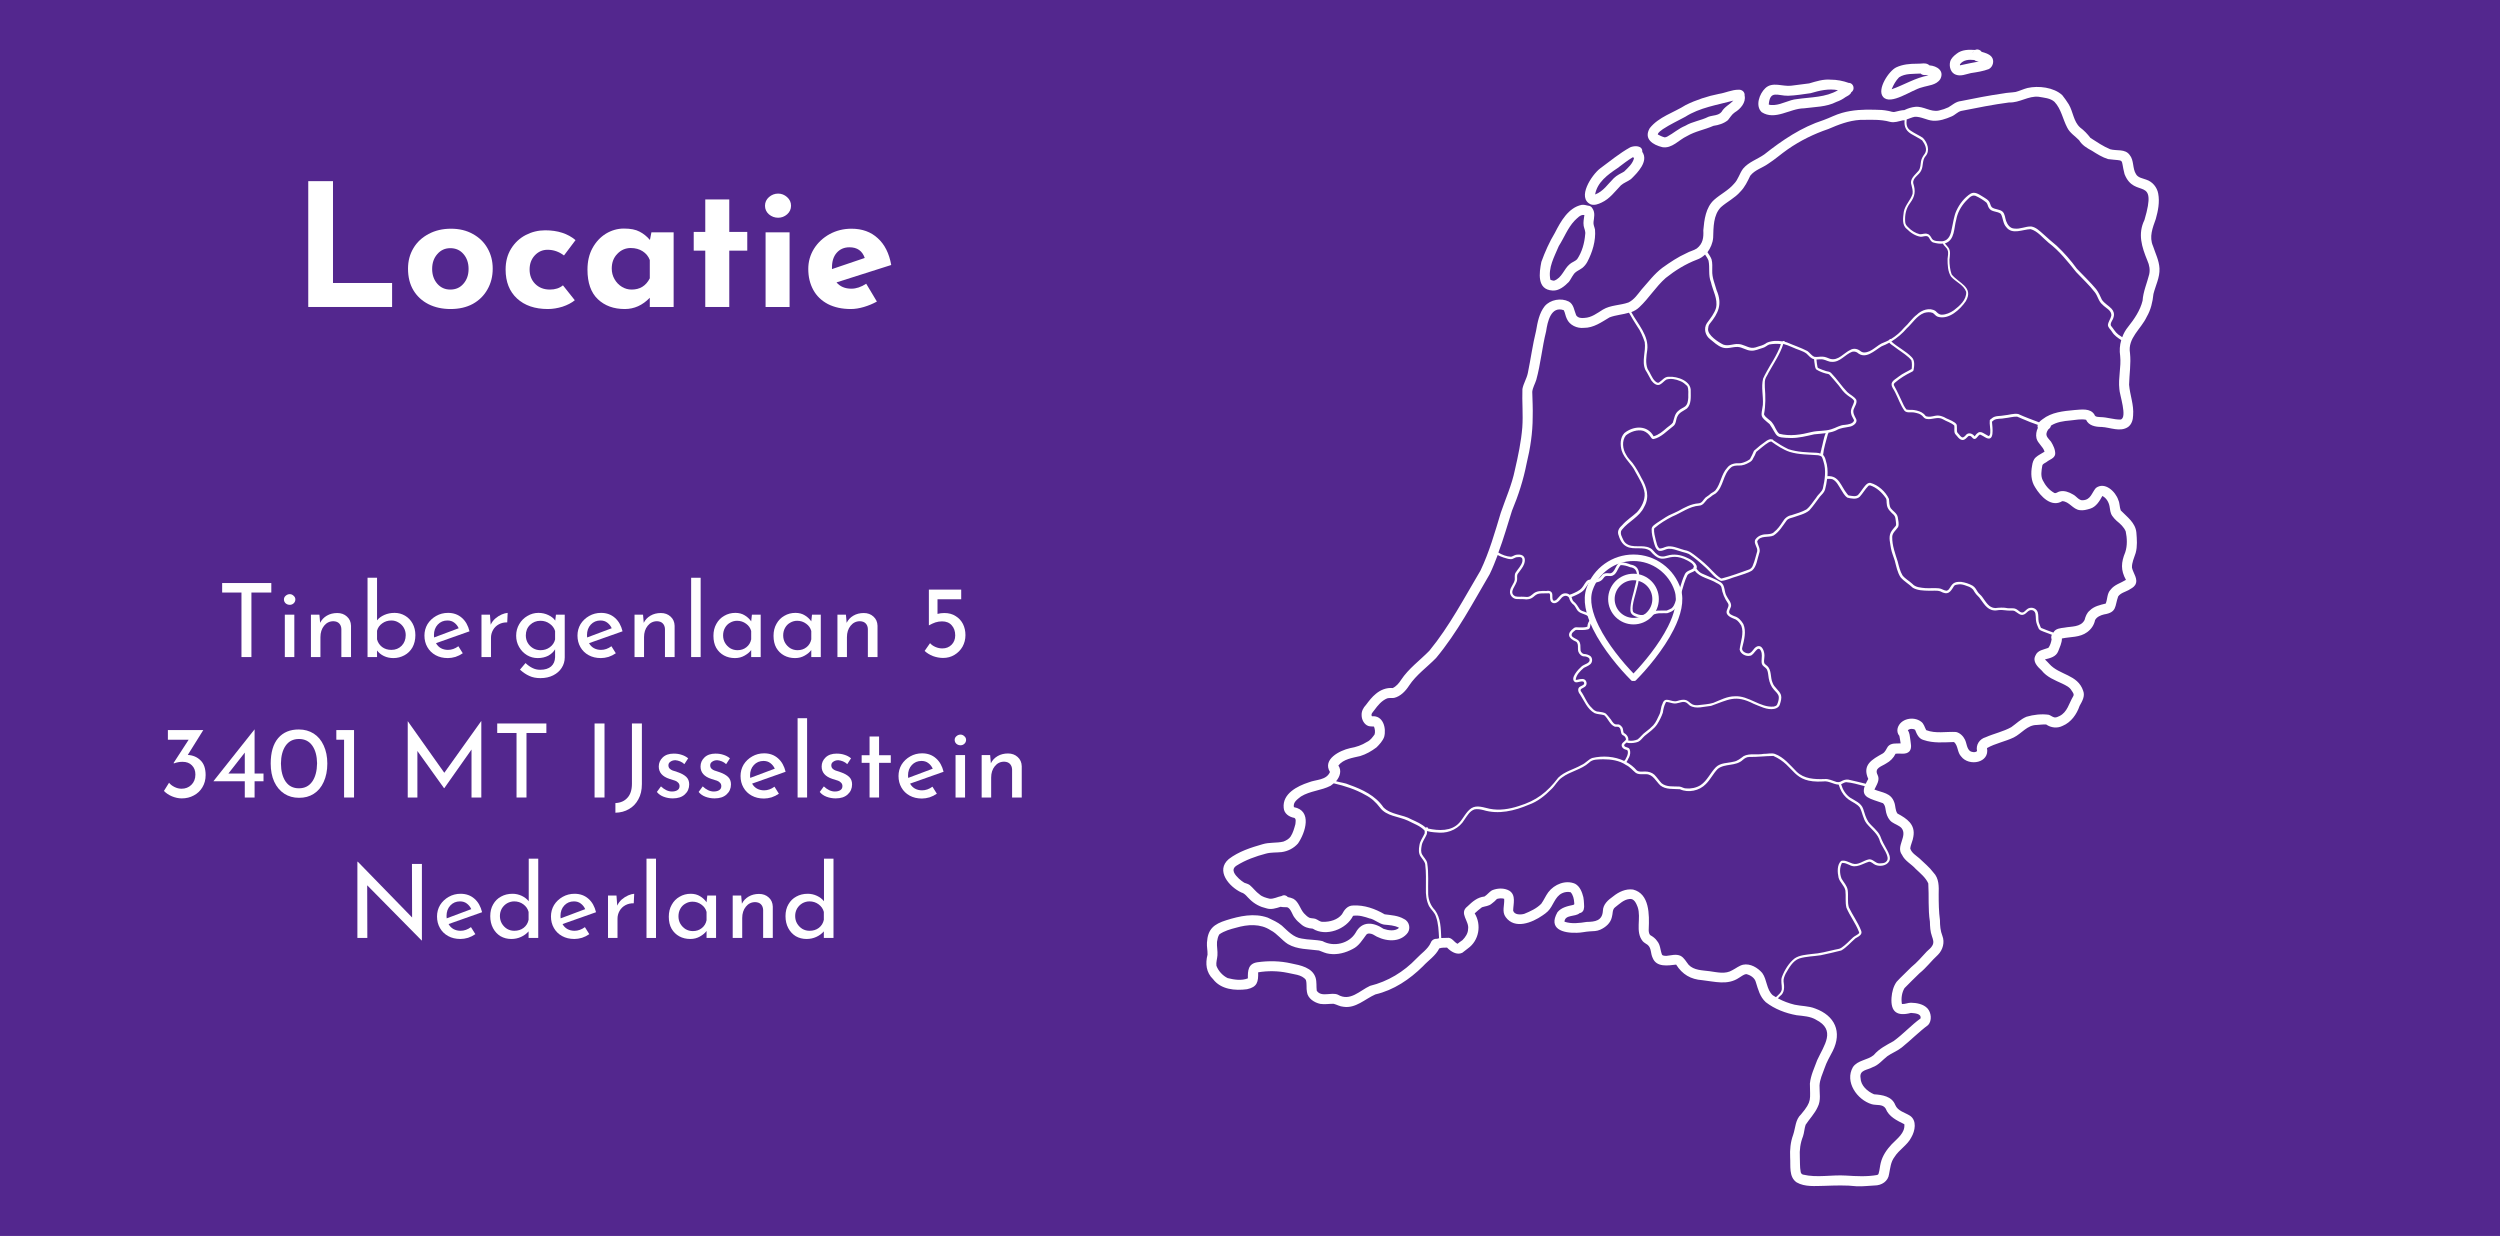 <svg version="1.0" preserveAspectRatio="xMidYMid meet" height="176" viewBox="0 0 267 132" zoomAndPan="magnify" width="356" xmlns:xlink="http://www.w3.org/1999/xlink" xmlns="http://www.w3.org/2000/svg"><defs><g></g><clipPath id="bb8768b4dd"><path clip-rule="nonzero" d="M 128.715 9 L 230.715 9 L 230.715 126.715 L 128.715 126.715 Z M 128.715 9"></path></clipPath><clipPath id="6749ef9c7a"><path clip-rule="nonzero" d="M 208 5.215 L 213 5.215 L 213 9 L 208 9 Z M 208 5.215"></path></clipPath><clipPath id="30176398e0"><path clip-rule="nonzero" d="M 169.25 59.223 L 179.672 59.223 L 179.672 72.723 L 169.25 72.723 Z M 169.25 59.223"></path></clipPath></defs><rect fill-opacity="1" height="158.4" y="-13.2" fill="#ffffff" width="320.4" x="-26.7"></rect><rect fill-opacity="1" height="158.4" y="-13.2" fill="#53278e" width="320.4" x="-26.7"></rect><g clip-path="url(#bb8768b4dd)"><path fill-rule="nonzero" fill-opacity="1" d="M 229.941 26.277 C 229.508 25.289 229.902 24.336 230.238 23.387 C 230.484 22.512 230.668 21.586 230.496 20.672 C 230.371 19.992 229.879 19.398 229.223 19.188 C 228.84 19.039 228.348 18.992 228.125 18.598 C 227.73 17.98 227.93 17.129 227.445 16.547 C 226.953 15.867 226.074 16.141 225.371 15.941 C 224.621 15.633 223.941 15.164 223.262 14.73 C 222.941 14.312 222.582 13.93 222.148 13.609 C 221.445 12.965 221.41 11.93 220.941 11.141 C 220.719 10.805 220.508 10.473 220.25 10.164 C 219.348 9.324 217.707 9.129 216.531 9.398 C 216.102 9.508 215.707 9.707 215.273 9.82 C 214.828 9.891 214.383 9.891 213.941 9.98 C 212.422 10.199 210.941 10.484 209.434 10.793 C 208.902 10.844 208.52 11.199 208.09 11.461 C 207.742 11.621 207.484 11.707 207.074 11.805 C 206.199 12.004 205.422 11.312 204.543 11.41 C 204.148 11.449 203.742 11.582 203.383 11.758 C 203.051 11.77 202.719 11.867 202.398 11.941 C 202.148 12.016 201.914 11.879 201.668 11.844 C 201.199 11.746 200.719 11.719 200.223 11.719 C 199.051 11.684 197.867 11.73 196.73 12.055 C 196.051 12.238 195.434 12.582 194.766 12.82 C 192.395 13.582 190.359 14.965 188.422 16.496 C 187.68 17.016 186.754 17.301 186.16 18.016 C 185.777 18.523 185.645 19.176 185.188 19.633 C 184.594 20.336 183.754 20.73 183.062 21.348 C 182.176 22.152 182.012 23.461 181.914 24.598 C 181.953 25.375 181.879 26.016 181.223 26.535 C 180.891 26.758 180.469 26.832 180.113 27.039 C 179.199 27.449 178.359 28.016 177.543 28.598 C 176.68 29.25 176.039 30.113 175.32 30.918 C 174.914 31.422 174.531 32.004 173.926 32.301 C 173.039 32.621 172.012 32.57 171.188 33.066 C 170.57 33.449 169.977 33.918 169.223 33.953 C 168.902 33.992 168.531 33.969 168.336 33.672 C 168.113 33.152 168.086 32.496 167.543 32.203 C 166.73 31.793 165.582 31.992 164.977 32.695 C 164.383 33.449 164.211 34.41 164.051 35.336 C 163.691 36.781 163.48 38.352 163.172 39.844 C 163.051 40.438 162.703 40.953 162.594 41.547 C 162.543 42.895 162.68 44.277 162.582 45.645 C 162.457 47.176 162.137 48.695 161.789 50.191 C 161.469 51.77 160.805 53.238 160.285 54.758 C 159.656 56.844 159.051 58.98 158.113 60.941 C 156.395 63.832 154.805 66.883 152.656 69.5 C 151.645 70.535 150.434 71.398 149.629 72.621 C 149.406 72.969 149.113 73.312 148.742 73.484 C 148.074 73.426 147.457 73.672 146.953 74.09 C 146.531 74.426 146.211 74.855 145.891 75.277 C 145.594 75.586 145.395 75.969 145.422 76.398 C 145.422 76.855 145.691 77.375 146.137 77.535 C 146.332 77.598 146.543 77.574 146.742 77.598 C 146.84 77.855 146.891 78.164 146.805 78.438 C 146.582 78.746 146.348 79.078 145.988 79.238 C 145.445 79.586 144.816 79.797 144.172 79.906 C 143.086 80.152 141.211 81.09 142.039 82.449 C 141.656 83.352 140.543 83.238 139.766 83.559 C 138.543 83.957 136.949 84.77 137.098 86.277 C 137.137 86.895 137.68 87.25 138.234 87.352 C 138.457 87.461 138.359 87.809 138.348 88.016 C 138.223 88.473 138.098 88.941 137.84 89.34 C 137.668 89.598 137.359 89.77 137.062 89.883 C 136.332 90.055 135.566 89.941 134.84 90.164 C 133.582 90.523 132.285 90.941 131.234 91.746 C 129.789 92.98 131.273 94.707 132.566 95.312 C 132.988 95.426 133.199 95.809 133.508 96.078 C 133.988 96.547 134.582 96.855 135.234 97.004 C 135.754 97.18 136.273 97.004 136.777 96.844 C 137 96.906 137.273 96.871 137.48 96.895 C 137.902 97.055 138 97.734 138.309 98.066 C 138.48 98.312 138.703 98.5 138.926 98.684 C 139.273 99.016 139.73 99.152 140.199 99.18 C 141.594 100.078 143.805 99.254 144.508 97.809 C 145.125 97.707 145.742 97.906 146.32 98.105 C 146.32 98.105 146.309 98.105 146.309 98.09 C 146.828 98.215 147.273 98.648 147.805 98.746 C 148.359 98.809 148.914 98.809 149.422 99.09 C 149.012 99.488 148.262 99.375 147.766 99.203 C 146.691 98.473 145.457 98.328 144.777 99.621 C 144.074 100.797 142.422 101.164 141.246 100.512 C 140.52 100.34 139.754 100.387 139.023 100.238 C 138.137 100.117 137.543 99.438 136.902 98.855 C 136.457 98.488 135.914 98.254 135.395 98.004 C 133.938 97.488 132.395 97.832 130.977 98.277 C 129.641 98.695 128.988 99.215 128.902 100.672 C 128.875 101.129 128.977 101.488 128.965 101.957 C 128.715 102.906 128.816 103.871 129.555 104.574 C 130.395 105.684 131.902 105.82 133.184 105.648 C 134.285 105.414 134.395 104.855 134.371 103.844 C 135.395 103.672 136.469 103.684 137.496 103.895 C 138.086 104.055 139.051 104.066 139.469 104.66 C 139.594 105.078 139.496 105.523 139.582 105.945 C 139.668 106.637 140.371 107.078 141 107.215 C 141.496 107.289 141.902 107.203 142.422 107.203 C 142.777 107.289 143.098 107.5 143.48 107.523 C 144.789 107.723 145.777 106.695 146.891 106.203 C 148.852 105.746 150.555 104.598 151.977 103.191 C 152.555 102.562 153.336 102.066 153.715 101.289 C 154 101.191 154.211 101.215 154.543 101.203 C 154.938 101.621 155.594 102.043 156.172 101.758 C 156.383 101.609 156.57 101.438 156.777 101.289 C 157.965 100.449 158.246 98.77 157.496 97.547 C 157.73 97.328 158.012 97.09 158.273 96.895 C 158.617 96.781 159.012 96.77 159.297 96.523 C 159.508 96.363 159.703 96.203 159.879 96.004 C 160.113 95.945 160.395 95.906 160.645 95.992 C 160.703 96.648 160.371 97.363 160.805 97.945 C 161.777 99.289 163.629 98.547 164.742 97.77 C 164.938 97.637 165.137 97.5 165.309 97.328 C 165.902 96.746 166.039 95.781 166.828 95.398 C 167.102 95.266 167.445 95.215 167.742 95.289 C 168.012 95.574 168.102 96.016 168.125 96.398 C 168.137 96.449 168.137 96.5 168.137 96.562 C 168.113 96.586 168.074 96.609 168.051 96.637 C 167.434 96.77 166.754 96.906 166.336 97.426 C 165.32 99.215 166.914 99.672 168.41 99.621 C 168.863 99.621 169.309 99.5 169.754 99.473 C 170.148 99.449 170.543 99.461 170.914 99.289 C 171.484 99.031 172.012 98.586 172.148 97.945 C 172.262 97.598 172.176 97.141 172.484 96.906 C 172.953 96.547 173.41 96.078 174.012 96.016 C 174.52 95.918 174.754 96.488 174.902 96.871 C 175.309 98.055 174.605 99.5 175.445 100.523 C 175.594 100.695 175.805 100.781 175.977 100.918 C 176.395 101.289 176.262 101.82 176.508 102.312 C 176.926 103.34 178.148 103.117 179.012 103.02 C 179.668 104.066 180.57 104.598 181.805 104.684 C 183.148 104.832 184.508 105.254 185.73 104.426 C 185.977 104.289 186.199 104.078 186.484 104.031 C 186.941 104.129 187.422 104.438 187.531 104.918 C 187.777 105.695 187.953 106.449 188.582 107.031 C 189.531 107.77 190.707 108.215 191.879 108.426 C 192.594 108.512 193.336 108.535 193.977 108.918 C 193.953 108.906 193.941 108.895 193.926 108.895 C 196.137 110.004 194.805 111.637 194.074 113.227 C 193.777 114.043 193.383 114.844 193.297 115.723 C 193.297 117.426 193.559 117.574 192.359 119.004 C 191.73 119.586 191.766 120.449 191.508 121.203 C 191.223 121.969 191.148 122.797 191.188 123.609 C 191.25 124.512 191.027 125.695 191.879 126.277 C 192.754 126.785 193.852 126.66 194.84 126.648 C 195.988 126.609 197.148 126.562 198.297 126.695 C 198.941 126.723 199.582 126.637 200.211 126.609 C 200.953 126.609 201.656 126.168 201.754 125.387 C 201.879 124.758 201.926 124.094 202.336 123.562 C 202.816 122.785 203.707 122.312 204.125 121.477 C 204.531 120.785 204.754 119.672 203.977 119.152 C 203.434 118.809 202.68 118.66 202.41 118.004 C 202.051 117.078 201.016 116.93 200.148 116.871 C 199.434 116.562 198.73 115.945 198.707 115.129 C 198.559 114.254 199.422 114.301 199.988 113.98 C 200.633 113.758 201.039 113.215 201.559 112.809 C 202.062 112.449 202.57 112.289 203.09 111.883 C 204.051 111.117 204.926 110.215 205.926 109.473 C 206.359 109.004 206.262 108.141 205.852 107.695 C 205.41 107.227 204.707 107.105 204.09 107.09 C 203.766 107.09 203.457 107.254 203.125 107.227 C 203.027 106.66 203.102 106.043 203.398 105.535 C 203.914 104.992 204.473 104.473 205 103.945 C 205.73 103.363 206.285 102.598 206.977 101.969 C 207.496 101.449 207.719 100.637 207.445 99.945 C 207.234 99.414 207.188 98.844 207.188 98.277 C 207.062 97.363 207.051 96.438 207.051 95.512 C 207.074 94.684 207.102 93.809 206.484 93.18 C 206.051 92.598 205.484 92.152 204.977 91.66 C 204.617 91.352 204.176 91.105 204.016 90.633 C 204.051 90.191 204.297 89.797 204.348 89.352 C 204.582 88.043 203.656 87.426 202.645 86.883 C 202.398 86.535 202.457 86.078 202.309 85.695 C 201.953 84.66 201.039 84.672 200.188 84.324 C 200.41 83.832 200.805 83.324 200.531 82.77 C 200.137 82.016 200.953 81.867 201.445 81.535 C 201.879 81.301 202.234 80.941 202.445 80.5 C 202.941 80.426 203.57 80.648 203.941 80.227 C 204.223 79.855 204.051 79.363 204.016 78.941 C 203.965 78.621 203.953 78.266 203.754 77.992 C 203.965 77.809 204.297 77.797 204.531 77.941 C 204.707 78.387 204.914 78.895 205.434 79.031 C 206.508 79.398 207.57 79.277 208.691 79.25 C 209.137 79.633 209.027 80.363 209.457 80.797 C 210.285 81.883 212.52 81.488 212.211 79.895 C 213.102 79.387 214.148 79.203 215.074 78.758 C 215.914 78.34 216.508 77.426 217.531 77.426 C 217.793 77.414 218.223 77.352 218.531 77.375 C 219.051 77.734 219.719 77.809 220.285 77.523 C 221.199 77.141 221.793 76.289 222.102 75.387 C 222.371 74.906 222.707 74.352 222.484 73.781 C 221.902 72.016 219.941 72.117 218.867 70.906 C 218.867 70.918 218.879 70.93 218.891 70.93 C 218.742 70.746 218.559 70.598 218.398 70.426 C 218.953 70.289 219.582 70.152 219.816 69.559 C 219.965 69.152 220.223 68.648 220.211 68.191 C 221.137 67.992 222.113 68.102 222.914 67.512 C 223.348 67.191 223.645 66.758 223.754 66.227 C 223.93 65.883 224.348 65.707 224.707 65.621 C 226.125 65.398 225.84 64.734 226.223 63.695 C 226.496 63.324 226.953 63.227 227.324 63.027 C 227.582 62.867 227.879 62.734 228.039 62.473 C 228.398 61.855 227.828 61.238 227.695 60.633 C 227.668 60.09 227.93 59.574 228.09 59.055 C 228.285 58.352 228.223 57.598 228.164 56.867 C 228.062 55.82 227.164 55.203 226.496 54.512 C 226.359 54.152 226.398 53.758 226.238 53.41 C 225.953 52.512 224.793 51.398 223.84 52.117 C 223.383 52.645 223.297 53.387 222.445 53.426 C 222.027 53.473 221.754 52.98 221.398 52.809 C 220.977 52.559 220.473 52.363 219.977 52.484 C 219.781 52.512 219.594 52.734 219.398 52.645 C 218.828 52.324 218.457 51.867 218.164 51.289 C 217.93 50.82 218.027 50.262 218.113 49.758 C 218.137 49.523 218.422 49.461 218.582 49.336 C 218.902 49.066 219.422 48.969 219.496 48.5 C 219.52 48.027 219.285 47.559 219.051 47.176 C 218.668 46.695 218.336 46.512 218.742 45.879 C 218.781 45.855 218.816 45.82 218.855 45.781 C 218.965 45.684 219.027 45.57 219.039 45.461 C 219.656 45.066 220.383 44.969 221.102 44.906 C 221.656 44.855 222.238 44.719 222.793 44.832 C 223.074 45.473 223.816 45.598 224.445 45.598 C 225.383 45.645 226.434 46.176 227.285 45.598 C 227.668 45.312 227.805 44.832 227.816 44.375 C 227.914 43.227 227.484 42.238 227.387 41.09 C 227.41 39.969 227.605 38.832 227.484 37.707 C 227.211 36.113 228.668 35.141 229.273 33.832 C 229.707 33.09 229.902 32.25 229.988 31.398 C 230.211 30.496 230.68 29.633 230.633 28.672 C 230.594 27.832 230.199 27.066 229.941 26.277 Z M 182.965 25.387 C 183 24.289 182.977 22.953 183.793 22.129 C 184.445 21.547 185.285 21.152 185.867 20.473 C 186.348 19.992 186.633 19.375 186.926 18.77 C 187.41 18.141 188.234 17.93 188.852 17.484 C 189.582 17.016 190.223 16.438 190.941 15.941 C 192.273 15.016 193.73 14.301 195.262 13.781 C 196.348 13.312 197.445 12.879 198.656 12.805 C 199.73 12.805 200.828 12.719 201.867 13.016 C 202.324 13.129 202.766 12.953 203.211 12.855 C 203.273 12.855 203.348 12.855 203.41 12.844 C 203.336 13.582 203.582 14.055 204.348 14.438 C 204.656 14.621 204.988 14.781 205.285 14.992 C 205.582 15.387 205.879 15.965 205.559 16.422 C 205.383 16.656 205.223 16.918 205.164 17.215 C 205.113 17.57 205.125 17.93 204.902 18.238 C 204.543 18.672 203.902 19.113 204.148 19.77 C 204.223 20.066 204.309 20.387 204.262 20.707 C 204.051 21.387 203.457 21.906 203.324 22.621 C 203.25 23.238 203.09 24.027 203.656 24.461 C 204.051 24.867 204.582 25.215 205.148 25.289 C 205.383 25.289 205.633 25.152 205.867 25.25 C 205.867 25.25 205.879 25.25 205.879 25.25 C 205.926 25.277 205.977 25.336 206.016 25.387 C 206.137 25.586 206.234 25.844 206.496 25.906 C 206.805 25.992 207.164 26.055 207.496 26.016 C 207.582 26.227 207.953 26.496 207.988 26.684 C 208.137 26.98 208.016 27.336 208 27.645 C 208 28.289 208.016 28.992 208.371 29.547 C 208.867 30.113 209.73 30.422 209.988 31.176 C 210.039 32.016 209.285 32.672 208.668 33.141 C 208.297 33.398 207.84 33.609 207.371 33.609 C 207.102 33.609 206.914 33.422 206.73 33.227 C 206.102 32.793 205.211 33.113 204.719 33.609 C 204.199 33.992 203.852 34.57 203.359 35.004 C 202.965 35.473 202.496 35.879 201.965 36.203 C 201.891 36.188 201.793 36.215 201.766 36.312 C 201.582 36.41 201.41 36.496 201.211 36.57 C 200.457 36.82 199.926 37.633 199.09 37.645 C 198.953 37.645 198.805 37.586 198.691 37.496 C 198.41 37.25 197.965 37.164 197.633 37.363 C 196.914 37.684 196.336 38.57 195.457 38.324 C 195.199 38.227 194.941 38.102 194.656 38.09 C 194.359 38.066 194.051 38.164 193.754 38.102 C 193.469 37.969 193.297 37.684 193.039 37.496 C 192.336 37.129 191.559 36.879 190.828 36.559 C 190.777 36.547 190.719 36.535 190.668 36.523 C 190.656 36.484 190.617 36.461 190.57 36.449 C 190.484 36.398 190.422 36.41 190.371 36.461 C 189.805 36.363 189.176 36.387 188.691 36.609 C 188.457 36.793 188.188 36.895 187.902 36.969 C 187.617 37.066 187.336 37.188 187.027 37.141 C 186.57 37.078 186.137 36.758 185.668 36.746 C 185.125 36.695 184.594 37.004 184.051 36.805 C 183.52 36.547 182.371 35.805 182.422 35.141 C 182.434 34.953 182.469 34.758 182.582 34.598 C 183.543 33.438 183.965 32.473 183.336 31.004 C 183.137 30.312 182.84 29.633 182.867 28.906 C 182.867 28.512 182.902 28.09 182.793 27.695 C 182.691 27.422 182.52 27.188 182.359 26.941 C 182.668 26.523 182.926 25.953 182.965 25.387 Z M 195.016 39.895 C 195.113 39.918 195.262 39.93 195.359 39.992 C 195.691 40.363 196.039 40.758 196.359 41.152 C 196.645 41.535 196.914 41.93 197.309 42.215 C 197.543 42.41 197.891 42.547 198.027 42.832 C 197.965 43.301 197.559 43.695 197.707 44.203 C 197.754 44.461 197.914 44.645 198.016 44.879 C 197.953 45.262 197.371 45.336 197.027 45.375 C 196.496 45.387 196.074 45.707 195.582 45.844 C 194.902 46.066 194.176 45.969 193.469 46.141 C 192.359 46.426 191.16 46.621 190.027 46.324 C 189.691 46.043 189.582 45.547 189.309 45.203 C 189.074 44.82 188.57 44.672 188.395 44.25 C 188.582 43.301 188.559 42.324 188.484 41.352 C 188.496 41.078 188.445 40.77 188.531 40.496 C 188.605 40.25 188.777 40.055 188.879 39.805 C 189.434 38.805 190.102 37.844 190.457 36.734 C 190.457 36.734 190.469 36.734 190.469 36.734 C 191.074 36.895 191.645 37.215 192.234 37.41 C 192.484 37.512 192.73 37.598 192.941 37.77 C 193.176 37.992 193.41 38.301 193.742 38.363 C 193.742 38.473 193.777 38.586 193.777 38.684 C 193.84 38.941 193.793 39.262 194 39.473 C 194.324 39.672 194.668 39.805 195.016 39.895 Z M 161.48 54.547 C 162.16 52.918 162.703 51.238 163.039 49.512 C 163.434 47.895 163.691 46.215 163.691 44.547 C 163.719 43.645 163.668 42.746 163.645 41.844 C 163.691 41.398 163.938 41.004 164.074 40.57 C 164.543 38.879 164.691 37.102 165.125 35.387 C 165.273 34.387 165.629 32.645 167.012 33.129 C 167.16 33.41 167.188 33.758 167.336 34.043 C 167.629 34.734 168.434 35.09 169.148 35.016 C 170.199 35.027 171.051 34.398 171.902 33.895 C 172.555 33.645 173.309 33.598 173.977 33.398 C 174.246 33.895 174.543 34.363 174.84 34.832 C 175.211 35.336 175.457 35.941 175.656 36.535 C 175.805 37.523 175.297 38.559 175.73 39.512 C 175.965 39.867 176.148 40.277 176.371 40.645 C 176.594 40.941 176.988 41.289 177.359 41.027 C 177.582 40.895 177.742 40.672 177.977 40.535 C 178.445 40.398 178.977 40.496 179.434 40.695 C 179.73 40.793 179.965 41.016 180.199 41.227 C 180.383 41.598 180.285 42.066 180.309 42.461 C 180.285 42.781 180.25 43.188 179.965 43.41 C 179.754 43.57 179.469 43.66 179.262 43.867 C 178.852 44.176 178.816 44.684 178.656 45.141 C 178.496 45.363 178.223 45.512 178.012 45.695 C 177.594 46.066 177.148 46.449 176.605 46.598 C 175.953 45.375 174.457 45.461 173.484 46.25 C 173.012 46.746 173.027 47.523 173.199 48.141 C 173.484 49.016 174.273 49.559 174.656 50.387 C 175.051 51.117 175.543 51.832 175.645 52.672 C 175.703 53.41 175.32 54.176 174.828 54.707 C 174.32 55.176 173.703 55.559 173.246 56.09 C 172.965 56.336 172.73 56.66 172.828 57.055 C 172.977 57.574 173.211 58.117 173.73 58.375 C 174.508 58.77 175.508 58.312 176.234 58.832 C 177.805 60.695 178.027 58.695 180.223 59.867 C 180.484 60.016 180.852 60.203 180.914 60.535 C 180.867 60.559 180.84 60.621 180.852 60.695 C 180.852 60.695 180.84 60.707 180.84 60.707 C 180.57 60.906 180.125 60.957 179.953 61.301 C 179.496 62.25 179.336 63.301 178.938 64.277 C 178.84 64.512 178.742 64.793 178.52 64.969 C 178.359 65.055 178.199 65.129 178.012 65.203 C 177.691 65.191 177.359 65.215 177.027 65.215 C 176.457 65.266 175.977 65.621 175.395 65.684 C 175.113 65.707 174.852 65.598 174.594 65.484 C 174.496 65.449 174.395 65.352 174.383 65.238 C 174.125 63.957 176.188 60.621 174.16 60.301 C 173.84 60.164 173.469 60.055 173.102 60.055 C 173.027 60.055 172.938 60.055 172.891 60.117 C 172.742 60.277 172.617 60.461 172.52 60.672 C 172.395 60.93 172.199 61.289 171.84 61.227 C 171.594 61.203 171.32 61.191 171.125 61.398 C 170.953 61.621 170.777 61.855 170.484 61.895 C 170.484 61.895 170.484 61.895 170.496 61.895 C 170.199 61.957 169.879 61.832 169.594 61.957 C 169.285 62.152 169.188 62.523 168.938 62.793 C 168.656 63.117 168.234 63.277 167.84 63.449 C 167.777 63.461 167.691 63.484 167.645 63.523 C 167.41 63.336 167.062 63.312 166.793 63.473 C 166.57 63.633 166.422 63.867 166.223 64.055 C 165.777 64.375 165.793 63.895 165.793 63.574 C 165.805 63.176 165.496 63.043 165.148 63.117 C 164.645 63.102 164.074 63.078 163.691 63.461 C 163.543 63.586 163.395 63.707 163.199 63.746 C 163.039 63.77 162.902 63.734 162.742 63.734 C 162.445 63.707 162.125 63.77 161.828 63.684 C 161.027 63.277 162 62.484 162.027 61.918 C 162.051 61.707 161.977 61.473 162.102 61.277 C 162.336 60.941 162.629 60.633 162.777 60.238 C 163.012 59.586 162.73 59.141 162 59.238 C 161.777 59.25 161.605 59.41 161.383 59.461 C 160.902 59.438 160.445 59.266 160.027 59.016 C 160.582 57.547 161.012 56.016 161.48 54.547 Z M 185.383 66.164 C 185.645 66.312 185.816 66.574 185.977 66.832 C 186.273 67.648 185.891 68.535 185.793 69.363 C 185.867 69.844 186.484 70.152 186.926 70.031 C 187.348 69.992 187.719 68.82 188.062 69.5 C 188.223 69.832 188.148 70.215 188.137 70.574 C 188.125 70.781 188.16 71.016 188.348 71.152 C 188.484 71.266 188.633 71.363 188.719 71.523 C 188.852 71.809 188.84 72.152 188.902 72.449 C 188.988 72.895 189.148 73.324 189.457 73.66 C 189.656 73.895 189.953 74.117 189.977 74.449 C 189.988 74.723 189.902 74.992 189.793 75.25 C 189.73 75.387 189.582 75.426 189.445 75.461 C 187.988 75.609 186.766 74.266 185.273 74.363 C 184.457 74.363 183.719 74.77 182.977 75.066 C 182.457 75.227 181.879 75.238 181.348 75.312 C 180.211 75.414 180.605 74.375 179.113 74.867 C 178.508 75.055 177.816 74.277 177.543 75.191 C 177.359 75.547 177.395 75.969 177.223 76.312 C 177.027 76.707 176.867 77.141 176.559 77.473 C 176.32 77.723 176.062 77.941 175.777 78.152 C 175.445 78.375 175.211 78.723 174.902 78.969 C 174.605 79.09 174.223 79.164 173.891 79.078 C 173.977 78.758 173.719 78.414 173.422 78.277 C 173.32 78.078 173.383 77.82 173.223 77.633 C 173.16 77.547 173.051 77.438 172.938 77.387 C 172.805 77.34 172.656 77.387 172.52 77.352 C 172.223 77.25 172.125 76.895 171.914 76.684 C 171.793 76.523 171.656 76.375 171.52 76.227 C 171.297 76.055 170.977 76.055 170.719 76.004 C 170.41 76.004 170.188 75.82 170 75.598 C 169.469 75.117 169.262 74.398 168.84 73.82 C 168.691 73.559 169.074 73.5 169.223 73.375 C 169.617 73.164 169.469 72.5 169 72.512 C 168.805 72.512 168.645 72.547 168.445 72.598 C 168.41 72.598 168.32 72.633 168.285 72.586 C 168.348 72.066 168.766 71.66 169.16 71.324 C 169.359 71.215 169.594 71.141 169.777 70.992 C 170.074 70.809 170.125 70.352 169.891 70.102 C 169.691 69.93 169.422 69.855 169.16 69.844 C 168.988 69.82 168.84 69.633 168.805 69.473 C 168.766 69.129 168.863 68.695 168.582 68.41 C 168.395 68.227 168.137 68.191 167.938 68.004 C 167.805 67.906 167.84 67.734 167.914 67.598 C 167.977 67.512 168.074 67.449 168.16 67.375 C 168.211 67.34 168.262 67.277 168.336 67.277 C 168.754 67.277 169.199 67.324 169.605 67.215 C 169.828 67.152 169.828 66.906 169.852 66.707 C 169.965 66.375 170.371 66.191 170.027 65.832 C 169.816 65.621 169.555 65.438 169.273 65.352 C 169.086 65.289 168.879 65.238 168.73 65.09 C 168.52 64.77 168.348 64.449 168.027 64.203 C 167.914 64.078 167.902 63.906 167.84 63.758 C 167.891 63.746 167.938 63.719 167.977 63.707 C 168.41 63.523 168.863 63.34 169.188 62.98 C 169.371 62.758 169.496 62.512 169.68 62.277 C 169.902 62.09 170.309 62.277 170.594 62.176 C 170.84 62.129 171.074 62.004 171.223 61.781 C 171.297 61.672 171.383 61.559 171.508 61.523 C 171.68 61.484 171.828 61.535 172.012 61.523 C 172.656 61.484 172.719 60.734 173.086 60.352 C 173.422 60.352 173.766 60.438 174.086 60.574 C 175.113 60.684 174.828 61.82 174.645 62.523 C 174.469 63.41 174.102 64.289 174.125 65.203 C 174.137 65.746 174.793 65.906 175.223 65.98 C 176 66.016 176.68 65.41 177.469 65.5 C 177.68 65.473 177.867 65.512 178.086 65.484 C 178.383 65.375 178.703 65.266 178.891 65.004 C 179.559 63.918 179.645 62.586 180.211 61.438 C 180.383 61.176 180.754 61.141 181.012 60.957 C 181.531 61.684 182.594 61.793 183.336 62.266 C 183.543 62.363 183.793 62.484 183.852 62.734 C 183.941 63.34 184.188 63.918 184.543 64.426 C 184.703 64.672 184.52 64.895 184.445 65.141 C 184.199 65.746 184.941 65.98 185.383 66.164 Z M 145.273 80.746 C 145.914 80.547 146.469 80.227 147.012 79.82 C 147.332 79.5 147.668 79.141 147.828 78.707 C 148.086 77.77 147.715 76.375 146.52 76.5 C 146.371 76.25 146.641 76.043 146.777 75.844 C 147.148 75.34 147.555 74.832 148.148 74.586 C 148.395 74.512 148.645 74.574 148.891 74.535 C 149.582 74.375 150.125 73.793 150.496 73.215 C 151.246 72.078 152.422 71.25 153.371 70.277 C 155.645 67.547 157.309 64.375 159.098 61.324 C 159.422 60.66 159.691 59.969 159.953 59.277 C 160.309 59.484 160.891 59.645 161.062 59.684 C 161.211 59.707 161.371 59.746 161.531 59.695 C 161.691 59.645 161.816 59.535 161.977 59.512 C 162.41 59.461 162.668 59.473 162.582 59.992 C 162.469 60.449 162.102 60.77 161.863 61.164 C 161.73 61.375 161.789 61.648 161.777 61.895 C 161.719 62.336 161.32 62.672 161.273 63.117 C 161.199 63.547 161.57 63.98 162.012 63.98 C 162.234 63.992 162.508 63.98 162.742 63.992 C 163.113 64.066 163.508 63.992 163.805 63.719 C 163.988 63.559 164.148 63.438 164.395 63.398 C 164.73 63.352 165.086 63.387 165.422 63.363 C 165.508 63.363 165.543 63.461 165.543 63.547 C 165.555 63.793 165.508 64.078 165.68 64.289 C 166.039 64.633 166.48 64.25 166.703 63.941 C 166.902 63.648 167.309 63.484 167.57 63.82 C 167.656 64.164 167.816 64.41 168.113 64.633 C 168.262 64.809 168.359 65.055 168.508 65.238 C 168.863 65.621 169.445 65.547 169.816 65.992 C 169.852 66.027 169.891 66.09 169.863 66.141 C 169.668 66.363 169.543 66.621 169.531 66.93 C 169.246 67.043 168.902 66.992 168.605 67.004 C 168.434 67.004 168.246 66.957 168.102 67.066 C 167.285 67.672 167.457 68.152 168.336 68.535 C 168.434 68.598 168.484 68.734 168.508 68.844 C 168.555 69.09 168.484 69.375 168.57 69.609 C 168.668 69.867 168.926 70.129 169.223 70.102 C 169.395 70.117 169.57 70.164 169.703 70.289 C 169.703 70.289 169.719 70.301 169.719 70.301 C 169.977 70.844 169.199 70.906 168.914 71.176 C 168.582 71.461 167.617 72.473 168.211 72.844 C 168.469 72.992 169.16 72.523 169.188 72.98 C 169.199 73.164 168.926 73.215 168.805 73.301 C 168.434 73.461 168.52 73.895 168.742 74.152 C 169.199 74.855 169.52 75.734 170.297 76.164 C 170.617 76.301 171 76.277 171.336 76.387 C 171.754 76.746 171.914 77.375 172.434 77.598 C 172.594 77.66 172.793 77.559 172.926 77.684 C 173.223 77.906 172.988 78.426 173.395 78.559 C 173.543 78.633 173.645 78.809 173.656 78.98 C 173.52 79.227 173.062 79.363 173.223 79.746 C 173.297 79.93 173.508 80.043 173.691 80.078 C 173.793 80.105 173.852 80.164 173.852 80.277 C 173.891 80.609 173.719 80.867 173.57 81.152 C 173.52 81.164 173.484 81.215 173.484 81.277 C 172.434 80.77 171.176 80.684 170.039 80.957 C 169.605 81.129 169.336 81.523 168.891 81.707 C 168.086 82.176 167.113 82.375 166.422 83.055 C 165.223 84.633 164.102 85.5 162.188 86.09 C 161.199 86.414 160.125 86.586 159.086 86.375 C 158.469 86.25 157.742 85.941 157.148 86.312 C 156.582 86.684 156.297 87.375 155.852 87.871 C 155.027 88.797 153.645 88.734 152.52 88.488 C 152.52 88.34 152.359 88.312 152.273 88.398 C 151.828 87.992 151.285 87.758 150.742 87.512 C 149.805 86.969 148.555 87.031 147.754 86.227 C 146.902 84.969 145.496 84.312 144.113 83.82 C 143.668 83.609 143.16 83.574 142.691 83.438 C 143.098 82.957 143.32 82.324 142.938 81.758 C 143.48 81.066 144.445 80.941 145.273 80.746 Z M 173.457 79.672 C 173.469 79.672 173.469 79.672 173.457 79.672 Z M 152.805 100.684 C 152.508 101.363 151.777 101.832 151.273 102.375 C 149.914 103.797 148.223 104.82 146.32 105.289 C 145.211 105.797 144.188 107.004 142.879 106.227 C 142.172 105.93 141.125 106.547 140.629 105.809 C 140.57 105.352 140.641 104.871 140.508 104.426 C 140.172 103.34 138.891 103.09 137.914 102.895 C 136.73 102.621 135.48 102.598 134.285 102.77 C 133.297 102.918 133.258 103.672 133.273 104.488 C 132.605 104.758 131.805 104.637 131.113 104.461 C 130.582 104.203 130.113 103.695 129.914 103.141 C 129.863 102.77 130 102.398 130.023 102.031 C 130.062 101.574 129.938 101.066 129.977 100.586 C 130.023 100.312 130.074 100.004 130.234 99.781 C 130.777 99.414 131.395 99.238 132.023 99.078 C 133.246 98.723 134.594 98.621 135.703 99.352 C 136.406 99.707 136.891 100.414 137.555 100.832 C 138.555 101.414 139.742 101.363 140.863 101.512 C 141.234 101.648 141.594 101.832 141.988 101.871 C 142.852 101.992 143.715 101.758 144.469 101.352 C 145.137 101.031 145.508 100.375 145.926 99.82 C 146.098 99.621 146.422 99.707 146.629 99.797 C 147.68 100.488 149.297 100.781 150.234 99.758 C 150.703 99.289 150.57 98.438 149.953 98.152 C 149.309 97.77 148.582 97.746 147.879 97.648 C 146.863 97.055 145.703 96.637 144.508 96.707 C 143.926 96.707 143.57 97.164 143.32 97.648 C 142.863 98.238 142.023 98.473 141.285 98.449 C 140.965 98.473 140.766 98.227 140.48 98.129 C 140.273 98.066 140.051 98.09 139.84 98.016 C 139.617 97.906 139.445 97.723 139.258 97.535 C 138.84 97.055 138.715 96.324 138.137 95.992 C 137.949 95.906 137.754 95.844 137.543 95.809 C 137.395 95.633 137.137 95.535 136.875 95.695 C 136.445 95.77 136.039 96.031 135.582 95.98 C 135.211 95.883 134.789 95.781 134.508 95.512 C 134.148 95.266 133.816 94.809 133.469 94.523 C 133.297 94.398 133.086 94.352 132.891 94.277 C 132.68 94.152 132.52 94.016 132.32 93.844 C 131.914 93.449 131.395 92.883 132.062 92.449 C 133.023 91.844 134.113 91.449 135.211 91.164 C 135.754 91.016 136.32 91.066 136.875 91.004 C 137.543 90.918 138.188 90.586 138.629 90.078 C 139.422 88.918 140.172 86.574 138.188 86.203 C 138.074 85.672 138.582 85.352 138.938 85.066 C 139.914 84.461 141.113 84.438 142.113 83.918 C 142.223 83.844 142.332 83.758 142.445 83.66 C 143.617 83.93 144.777 84.301 145.828 84.906 C 146.445 85.215 146.953 85.684 147.371 86.238 C 148.074 87.191 149.371 87.18 150.371 87.648 C 150.965 87.969 151.668 88.18 152.137 88.695 C 152.172 88.781 152.16 88.906 152.148 89.016 C 151.965 89.438 151.656 89.809 151.594 90.277 C 151.52 90.684 151.48 91.129 151.73 91.488 C 151.902 91.758 152.148 91.98 152.211 92.301 C 152.32 93.152 152.285 94.031 152.285 94.895 C 152.262 95.535 152.336 96.191 152.617 96.77 C 152.84 97.164 153.223 97.438 153.359 97.895 C 153.629 98.621 153.645 99.426 153.691 100.203 C 153.617 100.215 153.543 100.238 153.469 100.266 C 153.16 100.238 152.902 100.414 152.805 100.684 Z M 188.211 103.918 C 187.73 103.352 186.926 102.871 186.16 103.031 C 185.742 103.129 185.41 103.414 185.027 103.609 C 184.273 104.078 183.395 103.832 182.57 103.723 C 181.805 103.621 180.914 103.637 180.348 103.043 C 180.074 102.707 179.879 102.301 179.496 102.09 C 179.012 101.855 178.457 102.043 177.953 102.09 C 177.805 102.078 177.57 102.09 177.496 101.945 C 177.309 101.461 177.336 100.918 176.988 100.512 C 176.805 100.227 176.531 100.031 176.246 99.871 C 176.074 99.684 176.074 99.414 176.086 99.18 C 176.148 97.707 176.188 95.449 174.41 95.004 C 173.629 94.895 172.879 95.254 172.285 95.734 C 171.742 96.117 171.211 96.574 171.188 97.277 C 171.125 98.34 170.359 98.449 169.457 98.461 C 168.68 98.586 167.852 98.695 167.086 98.438 C 167.137 97.648 168.246 97.945 168.703 97.523 C 168.902 97.5 169.074 97.352 169.137 97.152 C 169.137 97.152 169.137 97.141 169.137 97.141 C 169.137 97.129 169.148 97.117 169.148 97.09 C 169.199 96.906 169.188 96.695 169.172 96.5 C 169.16 96.277 169.148 96.043 169.102 95.82 C 168.965 95.277 168.742 94.672 168.223 94.387 C 167.223 93.945 166 94.438 165.359 95.289 C 165.074 95.672 164.891 96.129 164.605 96.523 C 164.102 97.031 163.457 97.324 162.789 97.598 C 162.41 97.707 161.73 97.723 161.605 97.254 C 161.617 96.535 161.938 95.598 161.199 95.129 C 160.645 94.809 159.914 94.844 159.336 95.09 C 159.039 95.266 158.84 95.562 158.543 95.746 C 157.777 95.832 157.262 96.289 156.719 96.809 C 155.777 97.535 156.953 98.375 156.789 99.238 C 156.789 99.672 156.496 100.105 156.199 100.398 C 156.223 100.387 156.234 100.375 156.262 100.363 C 156.262 100.363 156.246 100.375 156.234 100.375 C 156.125 100.449 156.012 100.523 155.891 100.621 C 155.902 100.609 155.914 100.598 155.926 100.586 C 155.914 100.598 155.914 100.598 155.902 100.609 C 155.828 100.672 155.742 100.734 155.668 100.797 C 155.273 100.621 155.074 100.078 154.543 100.164 C 154.336 100.18 154.125 100.164 153.926 100.18 C 153.879 99.164 153.879 98.066 153.262 97.215 C 152.816 96.758 152.57 96.164 152.531 95.523 C 152.496 94.398 152.605 93.266 152.422 92.152 C 152.336 91.797 152.051 91.574 151.879 91.254 C 151.73 90.98 151.777 90.648 151.828 90.352 C 151.891 89.871 152.211 89.523 152.383 89.09 C 152.406 88.98 152.422 88.871 152.406 88.758 C 152.828 88.895 153.594 88.918 153.742 88.93 C 154.805 88.98 155.863 88.461 156.406 87.535 C 156.703 87.117 156.977 86.598 157.496 86.438 C 157.805 86.387 158.098 86.438 158.406 86.512 C 160.039 87.016 161.754 86.598 163.285 85.941 C 164.199 85.621 164.988 84.992 165.668 84.301 C 166.102 83.906 166.336 83.363 166.828 83.031 C 167.703 82.375 168.879 82.203 169.703 81.461 C 170.086 81.055 170.691 81.117 171.211 81.09 C 172.062 81.09 172.953 81.215 173.668 81.707 C 174.086 81.906 174.336 82.25 174.691 82.535 C 175.012 82.758 175.434 82.66 175.805 82.684 C 176.543 82.695 176.852 83.438 177.32 83.883 C 177.914 84.352 178.703 84.238 179.41 84.289 C 180.309 84.707 181.496 84.461 182.188 83.734 C 182.68 83.25 182.977 82.598 183.457 82.117 C 184.211 81.512 185.395 81.867 186.137 81.152 C 186.336 80.98 186.543 80.844 186.828 80.844 C 187.668 80.855 188.543 80.746 189.395 80.734 C 191.793 81.797 191.348 83.66 194.707 83.461 C 195.297 83.363 195.805 83.781 196.371 83.797 C 196.41 83.941 196.508 84.129 196.531 84.238 C 196.73 84.695 197.027 85.105 197.445 85.398 C 197.84 85.684 198.336 85.844 198.633 86.25 C 198.914 86.781 198.965 87.449 199.348 87.941 C 199.867 88.586 200.582 89.043 200.793 89.906 C 200.965 90.398 201.926 91.535 201.484 91.98 C 201.371 92.129 201.199 92.18 201.016 92.191 C 200.816 92.215 200.617 92.238 200.434 92.141 C 200.176 92.016 199.926 91.734 199.594 91.781 C 199 91.895 198.469 92.438 197.84 92.227 C 197.469 92.105 197.039 91.82 196.633 91.945 C 196.176 92.363 196.234 93.164 196.359 93.734 C 196.496 94.254 196.988 94.574 197.09 95.117 C 197.16 95.707 197.051 96.352 197.199 96.945 C 197.57 97.832 198.188 98.609 198.531 99.512 C 198.531 99.512 198.531 99.5 198.531 99.5 C 198.543 99.547 198.582 99.621 198.543 99.672 C 198.371 99.855 198.102 99.945 197.902 100.117 C 197.496 100.5 197.137 100.895 196.668 101.215 C 196.469 101.363 196.199 101.363 195.965 101.426 C 195.148 101.609 194.359 101.832 193.52 101.883 C 192.902 101.969 192.234 101.992 191.691 102.34 C 191.074 102.809 190.605 103.574 190.324 104.301 C 190.148 104.734 190.324 105.191 190.297 105.637 C 190.262 106.004 189.941 106.238 189.668 106.5 C 189.559 106.426 189.434 106.363 189.324 106.289 C 188.645 105.672 188.73 104.637 188.211 103.918 Z M 201.102 85.781 C 201.383 86.043 201.359 86.449 201.445 86.797 C 201.543 87.18 201.73 87.562 202.051 87.797 C 202.383 88.031 202.793 88.141 203.074 88.426 C 203.781 89.289 202.434 90.375 203.137 91.301 C 203.445 91.957 204.137 92.277 204.594 92.797 C 205.074 93.254 205.668 93.723 205.941 94.352 C 206.027 95.707 205.902 97.078 206.113 98.426 C 206.125 98.957 206.148 99.5 206.336 100.004 C 206.445 100.328 206.57 100.648 206.383 100.969 C 206.25 101.238 205.988 101.414 205.781 101.621 C 205.223 102.215 204.766 102.77 204.125 103.289 C 203.617 103.82 203.051 104.312 202.559 104.855 C 202.211 105.34 202.062 105.945 202.016 106.535 C 201.902 108.105 202.633 108.562 204.09 108.18 C 204.457 108.215 205.223 108.227 205.113 108.77 C 204.09 109.512 203.297 110.414 202.234 111.191 C 201.484 111.609 200.68 112.004 200.113 112.684 C 199.445 113.238 198.398 113.215 197.891 113.969 C 196.988 115.535 198.336 117.461 199.902 117.93 C 200.398 118.078 201.074 117.883 201.383 118.387 C 201.73 119.277 202.594 119.672 203.383 120.066 C 203.484 121.004 202.605 121.609 202.027 122.215 C 201.508 122.77 201.051 123.426 200.867 124.18 C 200.766 124.562 200.754 124.969 200.633 125.34 C 200.617 125.414 200.559 125.461 200.484 125.488 C 199.398 125.684 198.273 125.621 197.16 125.551 C 195.633 125.449 194.062 125.809 192.57 125.449 C 192.41 125.414 192.324 125.277 192.309 125.129 C 192.211 124.621 192.25 124.105 192.223 123.598 C 192.176 122.832 192.273 122.078 192.559 121.363 C 192.691 120.98 192.707 120.523 192.84 120.129 C 193.25 119.5 193.805 118.945 194.125 118.238 C 194.508 117.512 194.309 116.711 194.324 115.93 C 194.359 115.289 194.633 114.711 194.852 114.105 C 195.074 113.438 195.41 112.871 195.742 112.238 C 196.754 110.203 195.965 108.473 193.867 107.711 C 193.16 107.426 192.383 107.461 191.656 107.301 C 191.051 107.152 190.445 106.93 189.879 106.621 C 189.953 106.547 190.027 106.461 190.102 106.387 C 190.633 106.02 190.57 105.352 190.484 104.797 C 190.469 104.523 190.582 104.254 190.703 103.992 C 191.074 103.375 191.445 102.621 192.176 102.363 C 192.902 102.141 193.707 102.141 194.457 102.02 C 195.188 101.855 195.926 101.707 196.645 101.512 C 197.211 101.191 197.656 100.648 198.16 100.215 C 198.457 100.043 198.965 99.82 198.766 99.387 C 198.434 98.523 197.867 97.746 197.457 96.906 C 197.285 96.312 197.422 95.672 197.336 95.066 C 197.262 94.586 196.914 94.254 196.68 93.844 C 196.469 93.324 196.445 92.672 196.719 92.164 C 197 92.129 197.262 92.266 197.52 92.375 C 198.234 92.781 198.926 92.227 199.617 92.031 C 199.879 92.031 200.051 92.266 200.273 92.363 C 200.754 92.574 201.484 92.488 201.766 91.98 C 201.977 91.586 201.707 91.105 201.52 90.746 C 201.25 90.266 200.988 89.797 200.805 89.277 C 200.52 88.672 199.941 88.301 199.543 87.781 C 199.273 87.363 199.137 86.871 198.988 86.387 C 198.777 85.758 198.102 85.512 197.582 85.18 C 197.113 84.844 196.805 84.34 196.645 83.797 C 196.645 83.781 196.633 83.77 196.633 83.758 C 196.805 83.684 196.965 83.559 197.16 83.535 C 197.793 83.586 198.41 83.77 199.027 83.93 C 199.062 83.93 199.102 83.941 199.148 83.957 C 198.73 85.203 199.754 85.289 201.102 85.781 Z M 217.383 70.016 C 217.051 70.66 217.605 71.203 218.051 71.609 C 218.605 72.324 219.473 72.648 220.262 73.016 C 220.633 73.203 221.039 73.375 221.25 73.758 C 221.371 73.941 221.559 74.152 221.41 74.375 C 220.965 75.117 220.793 76.066 219.953 76.473 C 219.793 76.547 219.605 76.648 219.422 76.621 C 219.199 76.574 219.027 76.414 218.816 76.34 C 218.039 76.227 217.188 76.324 216.434 76.547 C 215.816 76.797 215.336 77.289 214.805 77.66 C 213.977 78.129 212.965 78.34 212.074 78.734 C 211.422 78.918 211 79.535 211.148 80.215 C 210.953 80.398 210.605 80.34 210.398 80.215 C 210.039 79.918 210.051 79.387 209.855 78.992 C 209.68 78.621 209.324 78.266 208.902 78.176 C 207.84 78.117 206.742 78.375 205.719 77.98 C 205.543 77.66 205.473 77.277 205.164 77.066 C 204.359 76.461 202.953 76.746 202.668 77.77 C 202.594 78.055 202.656 78.375 202.852 78.586 C 202.914 78.855 202.941 79.129 202.988 79.398 C 202.531 79.414 201.965 79.324 201.633 79.723 C 201.457 79.98 201.359 80.301 201.074 80.473 C 199.926 81.117 198.852 81.684 199.531 83.191 C 199.422 83.375 199.336 83.547 199.262 83.707 C 198.719 83.559 198.176 83.449 197.617 83.312 C 197.324 83.215 197.016 83.25 196.742 83.387 C 196.531 83.523 196.383 83.559 196.137 83.512 C 195.719 83.387 195.297 83.152 194.84 83.203 C 193.805 83.238 192.668 83.191 191.879 82.414 C 191.16 81.695 190.52 80.867 189.543 80.512 C 189.188 80.398 188.754 80.523 188.359 80.512 C 187.668 80.648 186.867 80.426 186.234 80.746 C 185.891 80.992 185.57 81.289 185.125 81.352 C 184.496 81.512 183.754 81.449 183.262 81.93 C 182.668 82.523 182.336 83.375 181.617 83.855 C 181.16 84.141 180.605 84.25 180.062 84.203 C 179.805 84.203 179.594 84.016 179.348 84.004 C 178.719 83.969 178 84.078 177.469 83.66 C 177.188 83.375 176.965 83.016 176.68 82.734 C 176.422 82.5 176.051 82.398 175.703 82.398 C 175.41 82.398 175.062 82.473 174.805 82.277 C 174.484 81.906 174.113 81.621 173.703 81.387 C 173.816 81.266 173.914 80.969 173.988 80.883 C 174.113 80.609 174.16 80.277 174.039 80.004 C 173.926 79.781 173.617 79.855 173.484 79.672 C 173.469 79.648 173.457 79.609 173.457 79.574 C 173.508 79.461 173.617 79.387 173.73 79.301 C 173.816 79.34 173.902 79.352 173.988 79.363 C 174.309 79.375 174.645 79.34 174.953 79.227 C 175.246 79.09 175.41 78.809 175.645 78.598 C 176.113 78.203 176.645 77.867 176.988 77.352 C 177.234 76.957 177.445 76.547 177.594 76.105 C 177.645 75.734 177.719 75.387 177.891 75.055 C 177.914 74.992 177.953 74.957 178.027 74.969 C 178.41 75.016 178.766 75.227 179.176 75.09 C 179.422 75.055 179.68 74.918 179.941 74.98 C 180.16 75.016 180.285 75.215 180.469 75.352 C 181.137 75.77 182 75.449 182.742 75.387 C 184.582 74.746 185.324 74.152 187.285 75.164 C 187.988 75.438 188.73 75.855 189.496 75.707 C 189.777 75.66 190.039 75.473 190.102 75.191 C 190.199 74.883 190.297 74.535 190.211 74.227 C 190.027 73.707 189.484 73.438 189.309 72.918 C 189.051 72.34 189.234 71.574 188.73 71.117 C 188.633 71.016 188.469 70.941 188.422 70.809 C 188.371 70.598 188.422 70.398 188.434 70.176 C 188.508 69.684 188.211 68.707 187.559 69.09 C 187.25 69.277 187.148 69.695 186.777 69.781 C 186.457 69.809 185.941 69.547 186.074 69.152 C 186.273 68.352 186.531 67.426 186.188 66.648 C 185.965 66.277 185.668 65.93 185.234 65.809 C 185 65.707 184.594 65.586 184.68 65.266 C 184.719 65.09 184.84 64.906 184.879 64.734 C 184.914 64.312 184.559 64.004 184.395 63.648 C 184.125 63.203 184.262 62.523 183.793 62.203 C 183.188 61.82 182.496 61.586 181.852 61.289 C 181.582 61.191 181.359 60.98 181.188 60.734 C 181.383 60.25 180.629 59.758 180.211 59.586 C 179.531 59.25 178.754 59.117 178.027 59.352 C 177.668 59.484 177.273 59.473 176.977 59.215 C 176.703 59.027 176.543 58.684 176.234 58.535 C 175.422 58.102 174.371 58.621 173.629 58.016 C 173.445 57.855 173.359 57.66 173.262 57.438 C 173.176 57.25 173.086 57.066 173.113 56.844 C 173.113 56.734 173.16 56.645 173.234 56.559 C 173.938 55.672 175.113 55.203 175.594 54.141 C 176.211 53.09 175.879 52.004 175.297 51.027 C 175.027 50.484 174.719 49.93 174.348 49.438 C 174.113 49.152 173.84 48.906 173.668 48.559 C 173.297 47.969 173.188 47.078 173.645 46.5 C 174.137 46.102 174.879 45.844 175.508 46.016 C 175.828 46.129 176.113 46.375 176.297 46.672 C 176.359 46.781 176.457 46.906 176.594 46.895 C 177.422 46.719 178.039 46.004 178.703 45.512 C 179.039 45.262 178.965 44.809 179.148 44.473 C 179.336 44.043 179.793 43.895 180.16 43.633 C 180.645 43.176 180.57 42.41 180.57 41.793 C 180.656 40.695 179.148 40.176 178.234 40.238 C 177.777 40.215 177.531 40.621 177.188 40.844 C 177.027 40.953 176.879 40.793 176.754 40.695 C 176.41 40.363 176.262 39.832 175.965 39.41 C 175.719 38.77 175.828 38.055 175.926 37.387 C 176.125 35.844 174.914 34.621 174.223 33.336 C 174.543 33.215 174.828 33.055 175.086 32.805 C 176.125 31.832 176.816 30.645 177.902 29.684 C 178.914 28.879 180.027 28.188 181.234 27.73 C 181.559 27.621 181.852 27.422 182.102 27.188 C 182.234 27.387 182.371 27.586 182.469 27.832 C 182.629 28.586 182.422 29.398 182.73 30.141 C 182.926 31.055 183.484 31.918 183.273 32.879 C 183.102 33.484 182.668 34.004 182.297 34.512 C 181.926 35.078 182.113 35.844 182.656 36.238 C 183.039 36.547 183.434 36.93 183.914 37.102 C 184.469 37.312 185.027 37.027 185.594 37.055 C 186.074 37.078 186.496 37.426 186.988 37.449 C 187.434 37.496 187.867 37.262 188.285 37.152 C 188.531 37.09 188.719 36.879 188.953 36.793 C 189.348 36.719 189.777 36.707 190.188 36.746 C 190.137 36.895 190.113 37.055 190.062 37.141 C 189.793 37.77 189.445 38.398 189.074 38.992 C 188.805 39.461 188.52 39.941 188.297 40.438 C 188.074 41.352 188.336 42.312 188.273 43.238 C 188.086 44.559 187.914 44.398 188.988 45.289 C 189.914 46.645 189.457 46.734 191.297 46.781 C 192.137 46.781 192.941 46.57 193.754 46.387 C 194.16 46.336 194.582 46.324 194.988 46.262 C 194.754 46.77 194.691 47.387 194.531 47.93 C 194.52 48.09 194.434 48.262 194.422 48.438 C 194.297 48.387 194.16 48.363 193.977 48.352 C 192.977 48.312 191.965 48.289 191 47.969 C 190.445 47.707 189.914 47.375 189.395 47.027 C 189.383 46.969 189.336 46.93 189.262 46.93 C 189.262 46.93 189.25 46.93 189.25 46.93 C 189.051 46.855 188.852 46.969 188.68 47.066 C 188.211 47.387 187.742 47.758 187.324 48.141 C 187.199 48.461 187.051 48.746 186.891 49.043 C 186.766 49.141 186.633 49.203 186.496 49.277 C 186.297 49.363 186.086 49.449 185.852 49.473 C 185.336 49.449 184.793 49.512 184.457 49.969 C 183.828 50.645 183.777 51.66 183.211 52.363 C 183.039 52.559 182.754 52.633 182.57 52.832 C 182.445 52.953 182.273 53.027 182.148 53.141 C 181.891 53.375 181.805 53.734 181.395 53.758 C 180.617 53.809 179.902 54.203 179.223 54.586 C 178.914 54.746 178.559 54.883 178.234 55.043 C 177.816 55.266 177.41 55.574 177 55.82 C 176.777 55.992 176.383 56.191 176.395 56.523 C 176.383 56.98 176.508 57.438 176.617 57.867 C 176.719 58.203 176.793 58.609 177.125 58.809 C 177.496 58.93 177.84 58.645 178.199 58.609 C 178.605 58.586 179 58.734 179.383 58.855 C 179.719 58.98 180.062 59.027 180.371 59.164 C 181.027 59.598 181.617 60.117 182.199 60.648 C 182.719 61.117 183.148 61.77 183.805 62.043 C 184.395 62.004 184.953 61.695 185.531 61.547 C 186.062 61.352 186.645 61.227 187.125 60.93 C 187.633 60.484 187.668 59.707 187.879 59.102 C 188.074 58.66 187.742 58.25 187.668 57.82 C 187.977 57.141 188.902 57.449 189.422 57.191 C 190.039 56.793 190.383 56.164 190.805 55.598 C 190.988 55.363 191.273 55.324 191.559 55.238 C 192.125 55.027 192.766 54.906 193.234 54.512 C 193.656 54.055 194 53.523 194.383 53.027 C 194.582 52.809 194.816 52.598 194.914 52.301 C 195.016 51.93 195.086 51.535 195.137 51.141 C 195.336 51.141 195.543 51.129 195.73 51.191 C 196.16 51.41 196.359 51.883 196.617 52.277 C 196.816 52.586 196.988 52.953 197.309 53.152 C 197.719 53.25 198.273 53.375 198.617 53.055 C 198.953 52.695 199.188 52.25 199.531 51.906 C 199.582 51.844 199.668 51.832 199.742 51.844 C 200.422 52.066 200.977 52.586 201.383 53.164 C 201.543 53.363 201.457 53.609 201.508 53.832 C 201.531 54.352 201.926 54.672 202.273 55.004 C 202.434 55.191 202.445 55.426 202.473 55.66 C 202.473 55.82 202.543 56.004 202.473 56.152 C 202.285 56.398 202.062 56.598 201.926 56.883 C 201.68 57.398 201.879 58.016 201.953 58.559 C 202.039 59.016 202.223 59.438 202.359 59.867 C 202.52 60.473 202.633 61.117 202.977 61.648 C 203.348 62.09 203.879 62.375 204.297 62.781 C 204.805 63.066 205.422 63.078 205.988 63.09 C 206.398 63.117 206.816 63.027 207.211 63.152 C 208.062 63.609 208.273 63.266 208.707 62.559 C 208.828 62.438 209.039 62.438 209.211 62.41 C 209.508 62.375 209.793 62.484 210.074 62.586 C 210.383 62.672 210.691 62.844 210.828 63.141 C 210.977 63.387 211.164 63.609 211.383 63.809 C 211.816 64.352 212.164 65.117 212.953 65.191 C 213.137 65.227 213.324 65.164 213.508 65.152 C 213.902 65.117 214.309 65.227 214.719 65.215 C 214.879 65.215 215.039 65.191 215.176 65.266 C 215.484 65.438 215.781 65.809 216.176 65.621 C 216.473 65.484 216.633 65.102 217.016 65.164 C 217.199 65.176 217.348 65.363 217.383 65.535 C 217.422 65.734 217.422 65.969 217.434 66.176 C 217.457 66.535 217.605 66.855 217.754 67.176 C 217.867 67.324 218.062 67.387 218.223 67.449 C 218.531 67.559 218.828 67.684 219.137 67.793 C 219.062 67.941 219.051 68.117 219.113 68.277 C 219.062 68.586 218.953 68.957 218.766 69.191 C 218.262 69.387 217.621 69.426 217.383 70.016 Z M 187.668 58.883 C 187.52 59.363 187.422 59.867 187.223 60.336 C 187.16 60.547 187.039 60.707 186.84 60.809 C 185.867 61.152 184.891 61.523 183.879 61.781 C 183.84 61.781 183.828 61.781 183.793 61.77 C 183.445 61.547 183.148 61.25 182.867 60.957 C 182.348 60.398 181.777 59.895 181.176 59.438 C 180.793 59.141 180.434 58.832 179.938 58.758 C 179.434 58.633 178.965 58.398 178.434 58.352 C 178.148 58.312 177.891 58.398 177.617 58.512 C 177.508 58.535 177.359 58.598 177.234 58.574 C 176.953 58.363 176.938 57.969 176.828 57.645 C 176.73 57.25 176.629 56.867 176.656 56.461 C 176.668 56.438 176.691 56.41 176.719 56.387 C 177.273 55.906 177.938 55.5 178.605 55.164 C 179.57 54.77 180.422 54.078 181.484 54.004 C 181.902 53.98 182.086 53.574 182.348 53.312 C 182.457 53.215 182.605 53.152 182.73 53.043 C 182.867 52.906 183.039 52.82 183.211 52.719 C 184.086 52.016 183.988 50.672 184.852 49.941 C 185.074 49.719 185.422 49.719 185.73 49.719 C 186.113 49.734 186.484 49.586 186.805 49.398 C 187 49.301 187.16 49.164 187.234 48.953 C 187.359 48.746 187.484 48.5 187.57 48.262 C 188 47.93 188.422 47.523 188.902 47.238 C 188.988 47.203 189.074 47.152 189.176 47.152 C 189.742 47.57 190.469 48.043 191.137 48.262 C 192.125 48.57 193.16 48.535 194.176 48.621 C 194.297 48.645 194.457 48.684 194.559 48.781 C 194.656 48.941 194.691 49.129 194.754 49.312 C 195.051 50.227 194.891 51.25 194.68 52.176 C 194.559 52.559 194.176 52.793 193.977 53.141 C 193.633 53.57 193.359 54.066 192.926 54.41 C 192.422 54.684 191.879 54.844 191.336 55.016 C 190.914 55.09 190.594 55.363 190.383 55.734 C 190.125 56.129 189.852 56.523 189.469 56.82 C 189.297 57.016 189.027 57.027 188.777 57.055 C 188.309 57.043 187.793 57.176 187.496 57.586 C 187.211 58.004 187.754 58.438 187.668 58.883 Z M 217.422 48.844 C 217.164 49.078 217.074 49.41 217.027 49.734 C 216.879 50.523 216.902 51.363 217.359 52.055 C 217.93 53.004 219.074 54.238 220.25 53.523 C 220.988 53.547 221.383 54.398 222.113 54.484 C 222.508 54.535 222.816 54.449 223.238 54.324 C 223.867 54.129 224.238 53.512 224.531 52.969 C 224.953 53.176 225.211 53.621 225.297 54.066 C 225.359 54.426 225.371 54.781 225.582 55.09 C 225.719 55.289 225.879 55.461 226.051 55.621 C 226.445 55.941 226.84 56.289 227.027 56.758 C 227.176 57.473 227.211 58.277 226.977 58.98 C 226.531 60.066 226.473 60.883 227.051 61.93 C 226.496 62.277 225.816 62.438 225.41 62.98 C 225.016 63.387 225.09 63.992 224.891 64.461 C 224.324 64.598 223.633 64.746 223.188 65.203 C 222.867 65.461 222.73 65.844 222.633 66.215 C 222.223 67.004 221.223 66.883 220.484 67.031 C 220.051 67.09 219.531 67.117 219.309 67.547 L 219.297 67.559 C 218.867 67.398 218.422 67.25 218 67.066 C 217.953 67.031 217.93 66.969 217.914 66.918 C 217.867 66.746 217.766 66.586 217.73 66.398 C 217.668 66.066 217.73 65.719 217.633 65.398 C 217.508 64.98 217.016 64.793 216.617 64.98 C 216.434 65.078 216.309 65.25 216.125 65.375 C 215.816 65.547 215.57 65.152 215.309 65.043 C 215.039 64.906 214.719 64.992 214.422 64.957 C 213.988 64.855 213.531 64.895 213.09 64.941 C 212.398 64.918 212.074 64.25 211.707 63.758 C 211.57 63.559 211.371 63.438 211.234 63.238 C 211.074 62.992 210.941 62.707 210.668 62.547 C 210.285 62.336 209.867 62.203 209.434 62.141 C 208.645 62.117 208.531 62.324 208.137 62.941 C 208.074 63.016 207.977 63.078 207.879 63.09 C 207.594 63.066 207.359 62.855 207.074 62.832 C 206.594 62.781 206.09 62.844 205.594 62.809 C 205.125 62.758 204.57 62.734 204.234 62.352 C 203.891 62.027 203.473 61.82 203.188 61.449 C 202.926 61.016 202.805 60.484 202.68 59.992 C 202.41 59.129 202.074 58.266 202.09 57.336 C 202.102 56.906 202.496 56.621 202.719 56.289 C 202.852 55.953 202.719 55.559 202.68 55.227 C 202.594 54.809 202.188 54.609 201.941 54.289 C 201.754 54.004 201.781 53.621 201.742 53.289 C 201.383 52.512 200.594 51.793 199.754 51.57 C 199.496 51.547 199.324 51.719 199.16 51.918 C 198.902 52.227 198.707 52.57 198.434 52.867 C 198.199 53.066 197.828 52.969 197.543 52.93 C 197.496 52.918 197.445 52.906 197.398 52.895 C 197.348 52.844 197.324 52.793 197.262 52.734 C 196.594 51.918 196.422 50.77 195.176 50.855 C 195.211 50.289 195.176 49.734 195 49.203 C 194.941 48.918 194.84 48.719 194.707 48.586 C 194.777 47.832 195.039 47.078 195.223 46.352 C 195.273 46.312 195.285 46.262 195.273 46.215 C 195.559 46.164 195.828 46.09 196.09 45.969 C 196.582 45.672 197.062 45.684 197.605 45.559 C 197.988 45.473 198.484 45.078 198.188 44.66 C 198.039 44.387 197.867 44.055 197.965 43.734 C 198.074 43.41 198.371 43.055 198.25 42.695 C 198.027 42.336 197.594 42.164 197.297 41.879 C 196.68 41.25 196.211 40.496 195.594 39.867 C 195.457 39.695 195.234 39.672 195.027 39.633 C 194.754 39.559 194.469 39.426 194.211 39.324 C 194.16 39.301 194.125 39.262 194.113 39.215 C 194.062 38.953 194.016 38.672 194 38.398 C 194.234 38.387 194.469 38.352 194.691 38.387 C 195.016 38.449 195.309 38.66 195.656 38.645 C 196.52 38.695 197.051 37.855 197.805 37.57 C 197.988 37.523 198.199 37.547 198.359 37.66 C 199.25 38.438 200.188 37.438 200.965 36.98 C 201.25 36.867 201.52 36.746 201.781 36.598 C 201.891 36.758 202.102 36.867 202.25 36.98 C 202.766 37.387 203.336 37.719 203.84 38.164 C 203.953 38.262 204.039 38.363 204.137 38.484 C 204.211 38.781 204.199 39.102 204.164 39.41 C 203.73 39.672 203.211 39.879 202.805 40.203 C 202.531 40.438 202.137 40.598 202.027 40.953 C 201.965 41.324 202.297 41.621 202.422 41.941 C 202.742 42.57 202.977 43.289 203.398 43.867 C 203.668 44.152 204.125 43.98 204.484 44.066 C 204.781 44.129 205.062 44.188 205.285 44.398 C 205.422 44.547 205.543 44.719 205.766 44.746 C 206.348 44.855 206.953 44.449 207.508 44.781 C 207.891 45.016 208.383 45.129 208.719 45.449 C 208.766 45.746 208.645 46.078 208.816 46.352 C 209.039 46.586 209.234 46.953 209.582 46.992 C 209.879 47.004 210.039 46.734 210.234 46.57 C 210.348 46.547 210.473 46.547 210.547 46.645 C 210.656 46.746 210.742 46.906 210.914 46.879 C 211.148 46.82 211.211 46.559 211.41 46.438 C 211.473 46.387 211.547 46.449 211.605 46.473 C 211.719 46.523 211.867 46.621 211.977 46.684 C 213.09 47.375 212.781 45.621 212.742 45.027 C 212.781 45.004 212.805 44.992 212.84 44.969 C 212.867 44.941 212.902 44.906 212.926 44.879 C 213.262 44.66 213.73 44.758 214.125 44.66 C 214.547 44.621 214.988 44.484 215.422 44.496 C 215.605 44.559 215.805 44.66 215.988 44.734 C 216.531 44.969 217.074 45.188 217.633 45.375 C 217.605 45.461 217.594 45.559 217.633 45.66 C 217.633 45.672 217.645 45.684 217.645 45.695 C 217.484 46.043 217.41 46.426 217.496 46.809 C 217.633 47.363 218.199 47.684 218.359 48.238 C 218.062 48.438 217.707 48.586 217.422 48.844 Z M 226.473 44.809 C 225.754 44.82 225.062 44.559 224.348 44.547 C 224.176 44.523 223.754 44.57 223.691 44.289 C 223.25 43.559 222.273 43.746 221.547 43.793 C 220.359 43.906 219.113 44.016 218.137 44.781 C 218.016 44.867 217.867 44.98 217.766 45.102 C 217.027 44.82 216.262 44.547 215.547 44.215 C 215.062 44.129 214.547 44.324 214.051 44.363 C 213.633 44.461 213.125 44.363 212.766 44.645 C 212.691 44.734 212.559 44.77 212.508 44.879 C 212.457 45.324 212.605 45.793 212.559 46.25 C 212.559 46.352 212.52 46.449 212.457 46.535 C 212.434 46.57 212.398 46.57 212.359 46.559 C 211.707 46.238 211.445 45.793 210.891 46.598 C 210.656 46.277 210.188 46.129 209.926 46.5 C 209.855 46.586 209.754 46.672 209.645 46.719 C 209.398 46.719 209.273 46.41 209.102 46.262 C 208.965 46.141 209 45.941 209 45.781 C 209 45.66 209 45.547 208.988 45.426 C 208.941 45.176 208.668 45.078 208.473 44.953 C 208.285 44.855 208.074 44.77 207.879 44.684 C 207.508 44.461 207.09 44.312 206.656 44.41 C 206.359 44.473 206.027 44.559 205.719 44.461 C 205.605 44.41 205.57 44.289 205.457 44.203 C 205.176 43.953 204.805 43.855 204.434 43.793 C 204.164 43.746 203.867 43.809 203.605 43.734 C 203.496 43.598 203.41 43.461 203.324 43.301 C 202.988 42.598 202.668 41.855 202.285 41.176 C 202.211 41.055 202.297 40.918 202.41 40.844 C 202.926 40.398 203.508 40.043 204.137 39.734 C 204.223 39.695 204.336 39.645 204.371 39.523 C 204.445 39.09 204.531 38.496 204.176 38.152 C 203.543 37.484 202.668 37.09 202 36.473 C 202.617 36.09 203.188 35.609 203.656 35.055 C 204.262 34.512 204.691 33.73 205.496 33.422 C 205.781 33.336 206.137 33.301 206.422 33.422 C 206.617 33.547 206.73 33.758 206.965 33.832 C 208.137 34.176 209.336 33.066 209.953 32.164 C 210.828 30.645 209.176 30.25 208.434 29.301 C 208.262 28.82 208.199 28.262 208.199 27.746 C 208.234 27.289 208.371 26.793 208.062 26.41 C 207.965 26.262 207.816 26.152 207.719 25.992 C 207.719 25.992 207.73 25.992 207.73 25.992 C 208.793 25.645 208.668 24.348 208.926 23.461 C 209.051 22.746 209.41 22.09 209.891 21.547 C 210.176 21.289 210.508 20.77 210.965 20.906 C 211.383 21.09 211.805 21.348 212.148 21.633 C 212.297 21.805 212.297 22.066 212.445 22.25 C 212.719 22.672 213.336 22.535 213.691 22.844 C 213.941 23.289 213.902 23.867 214.273 24.262 C 214.914 25.102 216.027 24.496 216.879 24.473 C 217.645 24.695 218.176 25.422 218.781 25.918 C 219.941 26.793 220.84 27.941 221.742 29.066 C 222.41 29.781 223.137 30.438 223.73 31.215 C 224.051 31.621 224.125 32.203 224.547 32.535 C 224.879 32.906 225.559 33.141 225.484 33.73 C 225.41 34.066 225.164 34.352 225.125 34.707 C 225.137 35.004 225.434 35.203 225.57 35.449 C 225.805 35.832 226.176 36.078 226.547 36.324 C 226.387 36.867 226.348 37.449 226.434 38.016 C 226.559 39.188 226.211 40.363 226.348 41.547 C 226.348 42.09 227.25 44.645 226.473 44.809 Z M 229.531 29.312 C 229.297 30.25 228.891 31.141 228.828 32.113 C 228.57 33.164 227.941 34.078 227.273 34.918 C 227.004 35.25 226.793 35.621 226.656 36.016 C 226.52 35.918 226.371 35.832 226.223 35.719 C 225.902 35.473 225.707 35.09 225.445 34.781 C 225.336 34.473 225.68 34.176 225.73 33.867 C 225.84 33.559 225.742 33.215 225.52 32.98 C 225.199 32.633 224.766 32.422 224.484 32.016 C 224.312 31.633 224.125 31.215 223.867 30.879 C 223.223 30.113 222.496 29.422 221.805 28.695 C 221.176 27.82 220.445 26.992 219.656 26.25 C 219.164 25.855 218.68 25.41 218.211 24.992 C 217.84 24.672 217.445 24.262 216.93 24.188 C 216.324 24.164 215.754 24.496 215.137 24.41 C 214.68 24.398 214.398 24.004 214.25 23.598 C 214.137 23.277 214.137 22.844 213.867 22.598 C 213.559 22.336 213.102 22.387 212.766 22.164 C 212.633 22.055 212.594 21.895 212.531 21.719 C 212.41 21.336 212 21.164 211.68 20.953 C 211.324 20.73 210.879 20.438 210.457 20.684 C 209.793 21.113 209.285 21.77 208.953 22.484 C 208.68 23.066 208.617 23.707 208.473 24.324 C 208.359 24.969 208.188 25.684 207.422 25.77 C 207.074 25.746 206.594 25.805 206.348 25.523 C 206.223 25.312 206.102 25.039 205.84 24.98 C 205.57 24.879 205.309 25.039 205.027 25.016 C 204.559 24.895 204.113 24.621 203.781 24.262 C 203.605 24.102 203.473 23.918 203.473 23.672 C 203.422 22.965 203.559 22.262 204 21.684 C 204.531 20.965 204.605 20.41 204.336 19.57 C 204.25 18.965 204.977 18.707 205.188 18.203 C 205.434 17.719 205.273 17.113 205.645 16.684 C 206.164 16.102 205.852 15.215 205.359 14.719 C 204.953 14.449 204.484 14.25 204.074 13.965 C 203.605 13.672 203.582 13.25 203.633 12.758 C 203.914 12.672 204.199 12.523 204.496 12.473 C 205.176 12.438 205.766 12.844 206.434 12.891 C 207.125 12.941 207.805 12.707 208.422 12.438 C 208.805 12.289 209.074 11.93 209.473 11.844 C 211.164 11.512 212.867 11.164 214.582 10.941 C 215.691 10.992 216.633 10.215 217.73 10.336 C 218.297 10.438 218.977 10.473 219.422 10.879 C 220.148 11.656 220.297 12.719 220.781 13.633 C 221.062 14.203 221.621 14.535 222.051 14.98 C 222.371 15.512 222.891 15.82 223.422 16.102 C 223.965 16.449 224.531 16.805 225.148 16.992 C 227.051 17.238 226.434 16.805 226.902 18.598 C 227.988 21.324 230.473 18.609 229.027 23.496 C 228.297 24.98 228.742 26.375 229.336 27.82 C 229.559 28.312 229.645 28.82 229.531 29.312 Z M 229.531 29.312" fill="#ffffff"></path></g><path fill-rule="nonzero" fill-opacity="1" d="M 132.582 95.312 C 132.582 95.312 132.566 95.312 132.566 95.301 C 132.555 95.301 132.543 95.289 132.52 95.289 C 132.543 95.289 132.555 95.301 132.582 95.312 Z M 132.582 95.312" fill="#ffffff"></path><path fill-rule="nonzero" fill-opacity="1" d="M 149.645 72.598 C 149.629 72.609 149.617 72.621 149.617 72.648 C 149.617 72.633 149.629 72.633 149.629 72.621 C 149.645 72.598 149.656 72.586 149.668 72.559 C 149.656 72.574 149.645 72.586 149.645 72.598 Z M 149.645 72.598" fill="#ffffff"></path><path fill-rule="nonzero" fill-opacity="1" d="M 165.793 31.027 C 166.48 31.09 167.102 30.57 167.555 30.102 C 167.742 29.867 167.852 29.598 168.027 29.363 C 168.027 29.363 168.027 29.375 168.012 29.375 C 168.012 29.375 168.012 29.375 168.012 29.387 C 168.223 28.992 168.668 28.867 169 28.609 C 169.211 28.438 169.383 28.227 169.52 27.98 C 170.074 26.93 170.445 25.719 170.348 24.523 C 170.297 24.25 170.148 23.992 170.188 23.707 C 170.246 23.227 170.383 22.707 170.074 22.262 C 169.988 22.09 169.805 21.965 169.605 21.965 C 169.383 21.906 169.16 21.855 168.926 21.879 C 167.496 22.176 166.68 23.656 166.062 24.867 C 165.48 25.832 165 26.906 164.617 27.969 C 164.383 29.141 164.125 30.93 165.793 31.027 Z M 166.48 26.277 C 167.051 25.387 167.422 24.363 168.148 23.586 C 168.434 23.324 168.777 22.879 169.211 22.965 C 169.16 23.348 169.074 23.73 169.137 24.129 C 169.199 24.438 169.359 24.719 169.297 25.039 C 169.223 25.953 168.965 26.906 168.445 27.672 C 168.223 27.918 167.891 27.992 167.656 28.203 C 167.012 28.73 166.828 29.684 165.965 29.98 C 165.828 29.969 165.703 29.93 165.582 29.879 C 165.309 28.598 166.012 27.41 166.48 26.277 Z M 166.48 26.277" fill="#ffffff"></path><path fill-rule="nonzero" fill-opacity="1" d="M 169.902 21.832 C 170.297 21.953 170.691 21.805 171.051 21.633 C 171.914 21.238 172.469 20.461 173.113 19.793 C 173.434 19.512 173.84 19.387 174.188 19.129 C 174.879 18.461 176.102 17.227 175.395 16.215 C 175.445 15.523 174.57 15.535 174.113 15.73 C 172.965 16.363 171.953 17.215 170.891 17.992 C 170 18.672 168.359 21.141 169.902 21.832 Z M 172.754 17.953 C 173.309 17.547 173.777 17.152 174.383 16.793 C 174.422 16.82 174.469 16.844 174.52 16.855 C 174.395 17.473 173.879 17.906 173.457 18.324 C 173.074 18.535 172.68 18.719 172.359 19.027 C 171.73 19.645 171.234 20.449 170.359 20.77 C 170.582 19.461 171.719 18.645 172.754 17.953 Z M 172.754 17.953" fill="#ffffff"></path><path fill-rule="nonzero" fill-opacity="1" d="M 177.543 15.719 C 178.57 15.891 179.297 14.941 180.148 14.547 C 181.074 14.004 182.027 13.867 183 13.438 C 183.543 13.363 184.113 13.188 184.543 12.832 C 184.777 12.559 184.953 12.215 185.273 12.004 C 185.879 11.645 186.496 10.941 186.324 10.199 C 186.371 9.82 186.027 9.547 185.668 9.582 C 184.953 9.582 184.285 9.918 183.582 10.027 C 182.383 10.262 181.137 10.672 180.039 11.215 C 178.766 12.027 177.148 12.473 176.188 13.695 C 175.52 14.855 176.531 15.473 177.543 15.719 Z M 177.594 13.793 C 178.359 13.289 179.188 12.906 179.988 12.473 C 181.543 11.484 183.383 11.215 185.125 10.746 C 184.719 11.164 184.16 11.422 183.867 11.941 C 183.543 12.363 182.914 12.301 182.457 12.473 C 181.668 12.879 180.766 12.965 179.977 13.438 C 179.285 13.719 178.73 14.227 178.074 14.582 C 177.988 14.621 177.891 14.672 177.793 14.672 C 177.531 14.609 177.285 14.484 177.051 14.363 C 177.086 14.113 177.41 13.953 177.594 13.793 Z M 177.594 13.793" fill="#ffffff"></path><path fill-rule="nonzero" fill-opacity="1" d="M 192.656 11.57 C 193.828 11.41 195.051 11.438 196.137 10.879 C 196.496 10.758 196.816 10.582 197.113 10.363 C 197.348 10.227 197.633 10.113 197.719 9.844 C 198.16 9.582 197.965 8.844 197.445 8.855 C 196.828 8.633 196.176 8.508 195.52 8.508 C 194.73 8.438 193.977 8.684 193.223 8.906 C 192.594 8.992 191.953 9.078 191.309 9.152 C 190.395 9.273 189.297 8.684 188.531 9.422 C 187.914 10.004 187.434 11.301 188.148 11.98 C 189.582 12.906 191.16 11.582 192.656 11.57 Z M 190.977 10.227 C 191.777 10.199 192.57 10.066 193.371 9.953 C 194.336 9.672 195.285 9.438 196.297 9.633 C 194.965 10.422 193.41 10.363 191.926 10.582 C 191.074 10.656 190.336 11.152 189.484 11.215 C 189.285 11.215 189.086 11.238 188.902 11.164 C 189.039 9.57 189.867 10.25 190.977 10.227 Z M 190.977 10.227" fill="#ffffff"></path><path fill-rule="nonzero" fill-opacity="1" d="M 205.25 9.336 C 205.926 9.113 206.793 9.113 207.223 8.449 C 207.68 7.57 206.879 7.039 206.062 6.98 C 205.719 6.633 205.164 6.832 204.719 6.805 C 203.977 6.805 203.223 6.867 202.531 7.188 C 201.742 7.547 200.422 9.547 201.113 10.348 C 201.914 11.301 204.211 9.57 205.25 9.336 Z M 202.816 8.262 C 203.473 7.816 204.359 7.906 205.125 7.855 C 205.336 8.09 205.68 7.98 205.965 8.055 C 204.582 8.289 203.348 9.078 202.027 9.535 C 202.223 9.066 202.473 8.609 202.816 8.262 Z M 202.816 8.262" fill="#ffffff"></path><g clip-path="url(#6749ef9c7a)"><path fill-rule="nonzero" fill-opacity="1" d="M 208.891 7.98 C 209.422 8.176 209.977 7.918 210.496 7.805 C 211.137 7.707 211.805 7.609 212.41 7.375 C 212.855 7.141 213.027 6.484 212.707 6.078 C 212.445 5.758 212.016 5.645 211.633 5.535 C 211.496 5.312 211.164 5.215 210.941 5.336 C 210.273 5.289 209.531 5.289 208.977 5.73 C 208.68 5.953 208.371 6.227 208.273 6.598 C 208.148 7.129 208.336 7.793 208.891 7.98 Z M 210.754 5.508 C 210.766 5.496 210.781 5.484 210.793 5.473 C 210.793 5.473 210.793 5.473 210.805 5.461 C 210.742 5.523 210.707 5.598 210.68 5.672 C 210.68 5.609 210.719 5.559 210.754 5.508 Z M 209.324 6.867 C 209.324 6.867 209.324 6.855 209.324 6.867 C 209.691 6.375 210.297 6.348 210.855 6.41 C 210.926 6.473 211.016 6.523 211.125 6.535 C 211.199 6.547 211.262 6.559 211.336 6.57 C 210.656 6.695 209.988 6.832 209.324 6.98 C 209.324 6.941 209.324 6.906 209.324 6.867 Z M 209.324 6.867" fill="#ffffff"></path></g><g clip-path="url(#30176398e0)"><path fill-rule="nonzero" fill-opacity="1" d="M 174.457 59.223 C 175.625 59.223 176.703 59.598 177.578 60.238 C 178.477 60.891 179.16 61.82 179.508 62.902 C 179.918 64.172 179.52 65.711 178.758 67.223 C 177.676 69.387 175.859 71.512 174.703 72.668 C 174.566 72.801 174.348 72.801 174.211 72.668 L 174.211 72.664 C 173.031 71.484 171.199 69.348 170.125 67.172 C 169.375 65.645 168.992 64.09 169.445 62.793 C 169.809 61.738 170.496 60.836 171.387 60.203 C 172.254 59.586 173.312 59.223 174.457 59.223 Z M 177.168 60.801 C 176.41 60.246 175.473 59.918 174.457 59.918 C 173.461 59.918 172.539 60.234 171.789 60.77 C 171.012 61.32 170.414 62.105 170.098 63.016 C 169.719 64.113 170.07 65.488 170.75 66.863 C 171.707 68.812 173.316 70.742 174.457 71.926 C 175.578 70.762 177.172 68.844 178.141 66.914 C 178.824 65.551 179.195 64.188 178.848 63.113 C 178.547 62.176 177.949 61.367 177.168 60.801" fill="#ffffff"></path></g><path fill-rule="nonzero" fill-opacity="1" d="M 174.457 61.273 C 175.207 61.273 175.883 61.578 176.371 62.066 C 176.863 62.555 177.164 63.234 177.164 63.98 C 177.164 64.727 176.863 65.406 176.371 65.895 C 175.883 66.387 175.207 66.688 174.457 66.688 C 173.711 66.688 173.035 66.387 172.543 65.895 C 172.055 65.406 171.75 64.727 171.75 63.98 C 171.75 63.234 172.055 62.555 172.543 62.066 C 173.035 61.578 173.711 61.273 174.457 61.273 Z M 175.879 62.559 C 175.516 62.195 175.012 61.969 174.457 61.969 C 173.902 61.969 173.398 62.195 173.035 62.559 C 172.672 62.922 172.445 63.426 172.445 63.98 C 172.445 64.535 172.672 65.039 173.035 65.402 C 173.398 65.766 173.902 65.992 174.457 65.992 C 175.012 65.992 175.516 65.766 175.879 65.402 C 176.246 65.039 176.469 64.535 176.469 63.98 C 176.469 63.426 176.246 62.922 175.879 62.559" fill="#ffffff"></path><g fill-opacity="1" fill="#ffffff"><g transform="translate(31.188, 32.785)"><g><path d="M 4.375 -13.438 L 4.375 -2.562 L 10.688 -2.562 L 10.688 0 L 1.734 0 L 1.734 -13.438 Z M 4.375 -13.438"></path></g></g></g><g fill-opacity="1" fill="#ffffff"><g transform="translate(42.888, 32.785)"><g><path d="M 0.688 -4.094 C 0.688 -4.906 0.879 -5.633 1.266 -6.281 C 1.648 -6.926 2.191 -7.43 2.891 -7.797 C 3.586 -8.172 4.383 -8.359 5.281 -8.359 C 6.164 -8.359 6.941 -8.172 7.609 -7.797 C 8.285 -7.43 8.805 -6.926 9.172 -6.281 C 9.547 -5.633 9.734 -4.906 9.734 -4.094 C 9.734 -3.27 9.547 -2.531 9.172 -1.875 C 8.805 -1.219 8.285 -0.703 7.609 -0.328 C 6.941 0.035 6.148 0.219 5.234 0.219 C 4.348 0.219 3.562 0.047 2.875 -0.297 C 2.188 -0.648 1.648 -1.145 1.266 -1.781 C 0.879 -2.426 0.688 -3.195 0.688 -4.094 Z M 3.266 -4.062 C 3.266 -3.438 3.445 -2.91 3.812 -2.484 C 4.176 -2.066 4.641 -1.859 5.203 -1.859 C 5.785 -1.859 6.254 -2.066 6.609 -2.484 C 6.973 -2.898 7.156 -3.426 7.156 -4.062 C 7.156 -4.707 6.973 -5.238 6.609 -5.656 C 6.254 -6.07 5.785 -6.281 5.203 -6.281 C 4.641 -6.281 4.176 -6.066 3.812 -5.641 C 3.445 -5.223 3.266 -4.695 3.266 -4.062 Z M 3.266 -4.062"></path></g></g></g><g fill-opacity="1" fill="#ffffff"><g transform="translate(53.311, 32.785)"><g><path d="M 8.078 -0.719 C 7.734 -0.438 7.297 -0.207 6.766 -0.031 C 6.234 0.133 5.711 0.219 5.203 0.219 C 3.816 0.219 2.719 -0.156 1.906 -0.906 C 1.094 -1.656 0.688 -2.688 0.688 -4 C 0.688 -4.852 0.883 -5.598 1.281 -6.234 C 1.676 -6.867 2.195 -7.352 2.844 -7.688 C 3.488 -8.02 4.18 -8.188 4.922 -8.188 C 6.254 -8.188 7.332 -7.836 8.156 -7.141 L 6.922 -5.5 C 6.391 -5.906 5.805 -6.109 5.172 -6.109 C 4.629 -6.109 4.172 -5.906 3.797 -5.5 C 3.43 -5.102 3.25 -4.602 3.25 -4 C 3.25 -3.383 3.445 -2.875 3.844 -2.469 C 4.25 -2.062 4.773 -1.859 5.422 -1.859 C 5.984 -1.859 6.445 -2.008 6.812 -2.312 Z M 8.078 -0.719"></path></g></g></g><g fill-opacity="1" fill="#ffffff"><g transform="translate(62.054, 32.785)"><g><path d="M 9.891 -7.969 L 9.891 0 L 7.344 0 L 7.344 -0.984 C 6.57 -0.18 5.68 0.219 4.672 0.219 C 3.492 0.219 2.535 -0.129 1.797 -0.828 C 1.055 -1.535 0.688 -2.586 0.688 -3.984 C 0.688 -4.859 0.863 -5.625 1.219 -6.281 C 1.582 -6.945 2.062 -7.461 2.656 -7.828 C 3.258 -8.191 3.898 -8.375 4.578 -8.375 C 5.285 -8.375 5.844 -8.266 6.25 -8.047 C 6.664 -7.836 7.035 -7.539 7.359 -7.156 L 7.516 -7.969 Z M 5.406 -1.859 C 6.289 -1.859 6.938 -2.258 7.344 -3.062 L 7.344 -5.016 C 7.195 -5.41 6.941 -5.723 6.578 -5.953 C 6.223 -6.18 5.801 -6.297 5.312 -6.297 C 4.75 -6.297 4.27 -6.086 3.875 -5.672 C 3.477 -5.266 3.281 -4.742 3.281 -4.109 C 3.281 -3.691 3.379 -3.312 3.578 -2.969 C 3.773 -2.625 4.035 -2.352 4.359 -2.156 C 4.68 -1.957 5.031 -1.859 5.406 -1.859 Z M 5.406 -1.859"></path></g></g></g><g fill-opacity="1" fill="#ffffff"><g transform="translate(73.261, 32.785)"><g><path d="M 4.625 -11.484 L 4.625 -8.016 L 6.547 -8.016 L 6.547 -6.016 L 4.625 -6.016 L 4.625 0 L 2.062 0 L 2.062 -6.016 L 0.828 -6.016 L 0.828 -8.016 L 2.062 -8.016 L 2.062 -11.484 Z M 4.625 -11.484"></path></g></g></g><g fill-opacity="1" fill="#ffffff"><g transform="translate(80.452, 32.785)"><g><path d="M 3.875 -7.969 L 3.875 0 L 1.312 0 L 1.312 -7.969 Z M 1.25 -10.812 C 1.25 -11.176 1.391 -11.484 1.672 -11.734 C 1.961 -11.984 2.289 -12.109 2.656 -12.109 C 3.008 -12.109 3.328 -11.984 3.609 -11.734 C 3.891 -11.484 4.031 -11.176 4.031 -10.812 C 4.031 -10.445 3.891 -10.141 3.609 -9.891 C 3.328 -9.648 3.008 -9.531 2.656 -9.531 C 2.289 -9.531 1.961 -9.648 1.672 -9.891 C 1.391 -10.141 1.25 -10.445 1.25 -10.812 Z M 1.25 -10.812"></path></g></g></g><g fill-opacity="1" fill="#ffffff"><g transform="translate(85.636, 32.785)"><g><path d="M 5.297 -1.953 C 5.805 -1.953 6.332 -2.129 6.875 -2.484 L 8.016 -0.578 C 7.578 -0.336 7.113 -0.145 6.625 0 C 6.133 0.145 5.672 0.219 5.234 0.219 C 4.285 0.219 3.469 0.039 2.781 -0.312 C 2.094 -0.676 1.57 -1.18 1.219 -1.828 C 0.863 -2.484 0.688 -3.227 0.688 -4.062 C 0.688 -4.844 0.891 -5.562 1.297 -6.219 C 1.711 -6.875 2.27 -7.395 2.969 -7.781 C 3.676 -8.164 4.453 -8.359 5.297 -8.359 C 6.441 -8.359 7.379 -8.02 8.109 -7.344 C 8.848 -6.676 9.328 -5.723 9.547 -4.484 L 3.703 -2.625 C 4.086 -2.176 4.617 -1.953 5.297 -1.953 Z M 5.094 -6.375 C 4.52 -6.375 4.062 -6.176 3.719 -5.781 C 3.383 -5.395 3.219 -4.875 3.219 -4.219 L 3.219 -4.047 L 6.719 -5.234 C 6.457 -5.992 5.914 -6.375 5.094 -6.375 Z M 5.094 -6.375"></path></g></g></g><g fill-opacity="1" fill="#ffffff"><g transform="translate(23.164, 70.174)"><g><path d="M 5.812 -7.906 L 5.812 -6.891 L 3.688 -6.891 L 3.688 0 L 2.625 0 L 2.625 -6.891 L 0.562 -6.891 L 0.562 -7.906 Z M 5.812 -7.906"></path></g></g></g><g fill-opacity="1" fill="#ffffff"><g transform="translate(29.528, 70.174)"><g><path d="M 1.906 -4.531 L 1.906 0 L 0.891 0 L 0.891 -4.531 Z M 0.797 -6.156 C 0.797 -6.312 0.859 -6.441 0.984 -6.547 C 1.109 -6.66 1.254 -6.719 1.422 -6.719 C 1.578 -6.719 1.711 -6.66 1.828 -6.547 C 1.953 -6.441 2.016 -6.312 2.016 -6.156 C 2.016 -5.988 1.953 -5.848 1.828 -5.734 C 1.711 -5.629 1.578 -5.578 1.422 -5.578 C 1.254 -5.578 1.109 -5.629 0.984 -5.734 C 0.859 -5.848 0.797 -5.988 0.797 -6.156 Z M 0.797 -6.156"></path></g></g></g><g fill-opacity="1" fill="#ffffff"><g transform="translate(32.316, 70.174)"><g><path d="M 3.703 -4.703 C 4.117 -4.703 4.461 -4.578 4.734 -4.328 C 5.016 -4.078 5.16 -3.75 5.172 -3.344 L 5.172 0 L 4.141 0 L 4.141 -3 C 4.129 -3.25 4.051 -3.445 3.906 -3.594 C 3.77 -3.738 3.566 -3.816 3.297 -3.828 C 2.891 -3.828 2.555 -3.664 2.297 -3.344 C 2.035 -3.02 1.906 -2.613 1.906 -2.125 L 1.906 0 L 0.891 0 L 0.891 -4.531 L 1.797 -4.531 L 1.875 -3.656 C 2.031 -3.977 2.27 -4.234 2.594 -4.422 C 2.914 -4.609 3.285 -4.703 3.703 -4.703 Z M 3.703 -4.703"></path></g></g></g><g fill-opacity="1" fill="#ffffff"><g transform="translate(38.362, 70.174)"><g><path d="M 3.781 -4.719 C 4.188 -4.719 4.555 -4.617 4.891 -4.422 C 5.234 -4.223 5.504 -3.941 5.703 -3.578 C 5.898 -3.223 6 -2.812 6 -2.344 C 6 -1.844 5.895 -1.406 5.688 -1.031 C 5.477 -0.664 5.191 -0.383 4.828 -0.188 C 4.461 0.008 4.07 0.109 3.656 0.109 C 3.281 0.109 2.941 0.035 2.641 -0.109 C 2.336 -0.254 2.094 -0.453 1.906 -0.703 L 1.906 0 L 0.891 0 L 0.891 -8.469 L 1.906 -8.469 L 1.906 -3.922 C 2.094 -4.16 2.352 -4.352 2.688 -4.5 C 3.02 -4.645 3.383 -4.719 3.781 -4.719 Z M 3.438 -0.766 C 3.875 -0.766 4.238 -0.91 4.531 -1.203 C 4.82 -1.504 4.969 -1.883 4.969 -2.344 C 4.969 -2.633 4.898 -2.895 4.766 -3.125 C 4.629 -3.363 4.441 -3.551 4.203 -3.688 C 3.973 -3.832 3.719 -3.906 3.438 -3.906 C 3.062 -3.906 2.734 -3.801 2.453 -3.594 C 2.172 -3.395 1.988 -3.133 1.906 -2.812 L 1.906 -1.891 C 1.988 -1.566 2.164 -1.297 2.438 -1.078 C 2.719 -0.867 3.051 -0.766 3.438 -0.766 Z M 3.438 -0.766"></path></g></g></g><g fill-opacity="1" fill="#ffffff"><g transform="translate(44.846, 70.174)"><g><path d="M 3 -0.766 C 3.383 -0.766 3.754 -0.895 4.109 -1.156 L 4.578 -0.406 C 4.336 -0.238 4.078 -0.109 3.797 -0.016 C 3.516 0.066 3.242 0.109 2.984 0.109 C 2.484 0.109 2.047 0.004 1.672 -0.203 C 1.297 -0.41 1.004 -0.695 0.797 -1.062 C 0.586 -1.426 0.484 -1.836 0.484 -2.297 C 0.484 -2.742 0.594 -3.148 0.812 -3.516 C 1.039 -3.879 1.348 -4.172 1.734 -4.391 C 2.117 -4.609 2.539 -4.719 3 -4.719 C 3.594 -4.719 4.086 -4.539 4.484 -4.188 C 4.879 -3.844 5.148 -3.363 5.297 -2.75 L 1.719 -1.484 C 1.844 -1.254 2.016 -1.078 2.234 -0.953 C 2.461 -0.828 2.719 -0.766 3 -0.766 Z M 2.938 -3.906 C 2.52 -3.906 2.176 -3.758 1.906 -3.469 C 1.633 -3.176 1.5 -2.801 1.5 -2.344 C 1.5 -2.238 1.504 -2.156 1.516 -2.094 L 4.141 -3.078 C 4.035 -3.316 3.879 -3.516 3.672 -3.672 C 3.473 -3.828 3.227 -3.906 2.938 -3.906 Z M 2.938 -3.906"></path></g></g></g><g fill-opacity="1" fill="#ffffff"><g transform="translate(50.531, 70.174)"><g><path d="M 1.875 -3.453 C 1.988 -3.703 2.148 -3.922 2.359 -4.109 C 2.578 -4.297 2.805 -4.441 3.047 -4.547 C 3.285 -4.648 3.5 -4.707 3.688 -4.719 L 3.641 -3.703 C 3.316 -3.711 3.02 -3.645 2.75 -3.5 C 2.477 -3.352 2.27 -3.148 2.125 -2.891 C 1.977 -2.629 1.906 -2.352 1.906 -2.062 L 1.906 0 L 0.891 0 L 0.891 -4.531 L 1.797 -4.531 Z M 1.875 -3.453"></path></g></g></g><g fill-opacity="1" fill="#ffffff"><g transform="translate(54.642, 70.174)"><g><path d="M 5.672 -4.531 L 5.672 0.031 C 5.672 0.445 5.562 0.82 5.344 1.156 C 5.133 1.488 4.832 1.754 4.438 1.953 C 4.051 2.148 3.598 2.25 3.078 2.25 C 2.617 2.25 2.223 2.172 1.891 2.016 C 1.555 1.867 1.223 1.645 0.891 1.344 L 1.484 0.641 C 1.734 0.879 1.984 1.055 2.234 1.172 C 2.484 1.297 2.754 1.359 3.047 1.359 C 3.555 1.359 3.945 1.238 4.219 1 C 4.488 0.758 4.629 0.43 4.641 0.016 L 4.641 -0.828 C 4.473 -0.547 4.227 -0.316 3.906 -0.141 C 3.582 0.023 3.207 0.109 2.781 0.109 C 2.375 0.109 1.992 0.004 1.641 -0.203 C 1.285 -0.422 1.004 -0.711 0.797 -1.078 C 0.586 -1.441 0.484 -1.844 0.484 -2.281 C 0.484 -2.738 0.594 -3.148 0.812 -3.516 C 1.031 -3.891 1.32 -4.18 1.688 -4.391 C 2.051 -4.609 2.441 -4.719 2.859 -4.719 C 3.242 -4.719 3.598 -4.641 3.922 -4.484 C 4.254 -4.328 4.5 -4.129 4.656 -3.891 L 4.734 -4.531 Z M 3.078 -0.734 C 3.461 -0.734 3.797 -0.836 4.078 -1.047 C 4.367 -1.254 4.555 -1.531 4.641 -1.875 L 4.641 -2.781 C 4.547 -3.102 4.352 -3.363 4.062 -3.562 C 3.781 -3.77 3.453 -3.875 3.078 -3.875 C 2.641 -3.875 2.27 -3.727 1.969 -3.438 C 1.664 -3.145 1.516 -2.77 1.516 -2.312 C 1.516 -2.02 1.582 -1.754 1.719 -1.516 C 1.863 -1.273 2.055 -1.082 2.297 -0.938 C 2.535 -0.801 2.797 -0.734 3.078 -0.734 Z M 3.078 -0.734"></path></g></g></g><g fill-opacity="1" fill="#ffffff"><g transform="translate(61.191, 70.174)"><g><path d="M 3 -0.766 C 3.383 -0.766 3.754 -0.895 4.109 -1.156 L 4.578 -0.406 C 4.336 -0.238 4.078 -0.109 3.797 -0.016 C 3.516 0.066 3.242 0.109 2.984 0.109 C 2.484 0.109 2.047 0.004 1.672 -0.203 C 1.297 -0.41 1.004 -0.695 0.797 -1.062 C 0.586 -1.426 0.484 -1.836 0.484 -2.297 C 0.484 -2.742 0.594 -3.148 0.812 -3.516 C 1.039 -3.879 1.348 -4.172 1.734 -4.391 C 2.117 -4.609 2.539 -4.719 3 -4.719 C 3.594 -4.719 4.086 -4.539 4.484 -4.188 C 4.879 -3.844 5.148 -3.363 5.297 -2.75 L 1.719 -1.484 C 1.844 -1.254 2.016 -1.078 2.234 -0.953 C 2.461 -0.828 2.719 -0.766 3 -0.766 Z M 2.938 -3.906 C 2.52 -3.906 2.176 -3.758 1.906 -3.469 C 1.633 -3.176 1.5 -2.801 1.5 -2.344 C 1.5 -2.238 1.504 -2.156 1.516 -2.094 L 4.141 -3.078 C 4.035 -3.316 3.879 -3.516 3.672 -3.672 C 3.473 -3.828 3.227 -3.906 2.938 -3.906 Z M 2.938 -3.906"></path></g></g></g><g fill-opacity="1" fill="#ffffff"><g transform="translate(66.877, 70.174)"><g><path d="M 3.703 -4.703 C 4.117 -4.703 4.461 -4.578 4.734 -4.328 C 5.016 -4.078 5.16 -3.75 5.172 -3.344 L 5.172 0 L 4.141 0 L 4.141 -3 C 4.129 -3.25 4.051 -3.445 3.906 -3.594 C 3.77 -3.738 3.566 -3.816 3.297 -3.828 C 2.891 -3.828 2.555 -3.664 2.297 -3.344 C 2.035 -3.02 1.906 -2.613 1.906 -2.125 L 1.906 0 L 0.891 0 L 0.891 -4.531 L 1.797 -4.531 L 1.875 -3.656 C 2.031 -3.977 2.27 -4.234 2.594 -4.422 C 2.914 -4.609 3.285 -4.703 3.703 -4.703 Z M 3.703 -4.703"></path></g></g></g><g fill-opacity="1" fill="#ffffff"><g transform="translate(72.923, 70.174)"><g><path d="M 1.906 -8.469 L 1.906 0 L 0.891 0 L 0.891 -8.469 Z M 1.906 -8.469"></path></g></g></g><g fill-opacity="1" fill="#ffffff"><g transform="translate(75.711, 70.174)"><g><path d="M 5.531 -4.531 L 5.531 0 L 4.516 0 L 4.516 -0.75 C 4.359 -0.531 4.125 -0.332 3.812 -0.156 C 3.508 0.02 3.164 0.109 2.781 0.109 C 2.344 0.109 1.953 0.016 1.609 -0.172 C 1.266 -0.359 0.988 -0.629 0.781 -0.984 C 0.582 -1.336 0.484 -1.766 0.484 -2.266 C 0.484 -2.754 0.586 -3.18 0.797 -3.547 C 1.004 -3.922 1.285 -4.207 1.641 -4.406 C 1.992 -4.613 2.391 -4.719 2.828 -4.719 C 3.211 -4.719 3.547 -4.629 3.828 -4.453 C 4.109 -4.285 4.336 -4.07 4.516 -3.812 L 4.594 -4.531 Z M 3.047 -0.734 C 3.422 -0.734 3.738 -0.836 4 -1.047 C 4.27 -1.254 4.441 -1.535 4.516 -1.891 L 4.516 -2.781 C 4.43 -3.102 4.25 -3.363 3.969 -3.562 C 3.688 -3.77 3.367 -3.875 3.016 -3.875 C 2.742 -3.875 2.492 -3.805 2.266 -3.672 C 2.035 -3.547 1.852 -3.363 1.719 -3.125 C 1.582 -2.883 1.516 -2.613 1.516 -2.312 C 1.516 -2.02 1.582 -1.754 1.719 -1.516 C 1.863 -1.273 2.051 -1.082 2.281 -0.938 C 2.52 -0.801 2.773 -0.734 3.047 -0.734 Z M 3.047 -0.734"></path></g></g></g><g fill-opacity="1" fill="#ffffff"><g transform="translate(82.129, 70.174)"><g><path d="M 5.531 -4.531 L 5.531 0 L 4.516 0 L 4.516 -0.75 C 4.359 -0.531 4.125 -0.332 3.812 -0.156 C 3.508 0.02 3.164 0.109 2.781 0.109 C 2.344 0.109 1.953 0.016 1.609 -0.172 C 1.266 -0.359 0.988 -0.629 0.781 -0.984 C 0.582 -1.336 0.484 -1.766 0.484 -2.266 C 0.484 -2.754 0.586 -3.18 0.797 -3.547 C 1.004 -3.922 1.285 -4.207 1.641 -4.406 C 1.992 -4.613 2.391 -4.719 2.828 -4.719 C 3.211 -4.719 3.547 -4.629 3.828 -4.453 C 4.109 -4.285 4.336 -4.07 4.516 -3.812 L 4.594 -4.531 Z M 3.047 -0.734 C 3.422 -0.734 3.738 -0.836 4 -1.047 C 4.27 -1.254 4.441 -1.535 4.516 -1.891 L 4.516 -2.781 C 4.43 -3.102 4.25 -3.363 3.969 -3.562 C 3.688 -3.77 3.367 -3.875 3.016 -3.875 C 2.742 -3.875 2.492 -3.805 2.266 -3.672 C 2.035 -3.547 1.852 -3.363 1.719 -3.125 C 1.582 -2.883 1.516 -2.613 1.516 -2.312 C 1.516 -2.02 1.582 -1.754 1.719 -1.516 C 1.863 -1.273 2.051 -1.082 2.281 -0.938 C 2.52 -0.801 2.773 -0.734 3.047 -0.734 Z M 3.047 -0.734"></path></g></g></g><g fill-opacity="1" fill="#ffffff"><g transform="translate(88.547, 70.174)"><g><path d="M 3.703 -4.703 C 4.117 -4.703 4.461 -4.578 4.734 -4.328 C 5.016 -4.078 5.16 -3.75 5.172 -3.344 L 5.172 0 L 4.141 0 L 4.141 -3 C 4.129 -3.25 4.051 -3.445 3.906 -3.594 C 3.77 -3.738 3.566 -3.816 3.297 -3.828 C 2.891 -3.828 2.555 -3.664 2.297 -3.344 C 2.035 -3.02 1.906 -2.613 1.906 -2.125 L 1.906 0 L 0.891 0 L 0.891 -4.531 L 1.797 -4.531 L 1.875 -3.656 C 2.031 -3.977 2.27 -4.234 2.594 -4.422 C 2.914 -4.609 3.285 -4.703 3.703 -4.703 Z M 3.703 -4.703"></path></g></g></g><g fill-opacity="1" fill="#ffffff"><g transform="translate(94.593, 70.174)"><g></g></g></g><g fill-opacity="1" fill="#ffffff"><g transform="translate(98.048, 70.174)"><g><path d="M 2.812 -4.703 C 3.281 -4.703 3.68 -4.594 4.016 -4.375 C 4.359 -4.164 4.617 -3.883 4.797 -3.531 C 4.973 -3.176 5.062 -2.781 5.062 -2.344 C 5.062 -1.895 4.957 -1.484 4.75 -1.109 C 4.539 -0.742 4.254 -0.453 3.891 -0.234 C 3.535 -0.016 3.129 0.094 2.672 0.094 C 2.305 0.094 1.941 0.023 1.578 -0.109 C 1.223 -0.254 0.93 -0.438 0.703 -0.656 L 1.281 -1.484 C 1.426 -1.316 1.617 -1.18 1.859 -1.078 C 2.098 -0.973 2.344 -0.922 2.594 -0.922 C 2.988 -0.922 3.316 -1.051 3.578 -1.312 C 3.836 -1.57 3.969 -1.906 3.969 -2.312 C 3.969 -2.758 3.844 -3.117 3.594 -3.391 C 3.352 -3.672 3.008 -3.812 2.562 -3.812 C 2.32 -3.812 2.086 -3.773 1.859 -3.703 C 1.641 -3.629 1.41 -3.523 1.172 -3.391 L 1.156 -3.391 L 1.156 -7.203 L 4.609 -7.203 L 4.609 -6.172 L 2.078 -6.172 L 2.078 -4.609 C 2.305 -4.672 2.551 -4.703 2.812 -4.703 Z M 2.812 -4.703"></path></g></g></g><g fill-opacity="1" fill="#ffffff"><g transform="translate(16.93, 85.174)"><g><path d="M 3.125 -4.547 C 3.676 -4.516 4.129 -4.32 4.484 -3.969 C 4.848 -3.625 5.031 -3.098 5.031 -2.391 C 5.031 -1.898 4.914 -1.469 4.688 -1.094 C 4.469 -0.719 4.16 -0.426 3.766 -0.219 C 3.379 -0.008 2.953 0.094 2.484 0.094 C 2.141 0.094 1.789 0.02 1.438 -0.125 C 1.094 -0.27 0.805 -0.461 0.578 -0.703 L 1.125 -1.578 C 1.258 -1.398 1.453 -1.25 1.703 -1.125 C 1.953 -1 2.203 -0.938 2.453 -0.938 C 2.867 -0.938 3.219 -1.07 3.5 -1.344 C 3.789 -1.625 3.938 -1.992 3.938 -2.453 C 3.938 -2.867 3.812 -3.195 3.562 -3.438 C 3.32 -3.688 2.988 -3.812 2.562 -3.812 C 2.25 -3.812 1.941 -3.754 1.641 -3.641 L 1.609 -3.688 L 3.219 -6.172 L 1 -6.172 L 1 -7.203 L 4.781 -7.203 Z M 3.125 -4.547"></path></g></g></g><g fill-opacity="1" fill="#ffffff"><g transform="translate(22.659, 85.174)"><g><path d="M 5.484 -2.562 L 5.484 -1.734 L 4.531 -1.734 L 4.531 0 L 3.484 0 L 3.484 -1.734 L 0.141 -1.734 L 0.141 -1.75 L 4.531 -7.281 L 4.531 -2.562 Z M 3.484 -2.562 L 3.484 -4.797 L 1.734 -2.562 Z M 3.484 -2.562"></path></g></g></g><g fill-opacity="1" fill="#ffffff"><g transform="translate(28.52, 85.174)"><g><path d="M 3.406 0.031 C 2.82 0.031 2.301 -0.113 1.844 -0.406 C 1.383 -0.707 1.023 -1.133 0.766 -1.688 C 0.516 -2.238 0.391 -2.883 0.391 -3.625 C 0.391 -4.812 0.656 -5.719 1.188 -6.344 C 1.727 -6.969 2.469 -7.273 3.406 -7.266 C 4 -7.266 4.523 -7.117 4.984 -6.828 C 5.441 -6.535 5.797 -6.113 6.047 -5.562 C 6.305 -5.008 6.438 -4.363 6.438 -3.625 C 6.438 -2.875 6.305 -2.219 6.047 -1.656 C 5.797 -1.102 5.441 -0.68 4.984 -0.391 C 4.523 -0.098 4 0.039 3.406 0.031 Z M 3.406 -0.984 C 4.02 -0.984 4.492 -1.223 4.828 -1.703 C 5.16 -2.18 5.332 -2.832 5.344 -3.656 C 5.332 -4.445 5.16 -5.078 4.828 -5.547 C 4.492 -6.016 4.02 -6.25 3.406 -6.25 C 2.789 -6.25 2.316 -6.008 1.984 -5.531 C 1.66 -5.062 1.492 -4.426 1.484 -3.625 C 1.492 -2.82 1.66 -2.18 1.984 -1.703 C 2.316 -1.223 2.789 -0.984 3.406 -0.984 Z M 3.406 -0.984"></path></g></g></g><g fill-opacity="1" fill="#ffffff"><g transform="translate(35.342, 85.174)"><g><path d="M 2.469 -7.203 L 2.469 0 L 1.406 0 L 1.406 -6.172 L 0.578 -6.172 L 0.578 -7.203 Z M 2.469 -7.203"></path></g></g></g><g fill-opacity="1" fill="#ffffff"><g transform="translate(38.95, 85.174)"><g></g></g></g><g fill-opacity="1" fill="#ffffff"><g transform="translate(42.405, 85.174)"><g><path d="M 9 -8.156 L 9 0 L 7.953 0 L 7.953 -5.125 L 5.047 -1 L 5.016 -1 L 2.172 -4.969 L 2.172 0 L 1.141 0 L 1.141 -8.156 L 5.047 -2.641 L 8.984 -8.156 Z M 9 -8.156"></path></g></g></g><g fill-opacity="1" fill="#ffffff"><g transform="translate(52.541, 85.174)"><g><path d="M 5.812 -7.906 L 5.812 -6.891 L 3.688 -6.891 L 3.688 0 L 2.625 0 L 2.625 -6.891 L 0.562 -6.891 L 0.562 -7.906 Z M 5.812 -7.906"></path></g></g></g><g fill-opacity="1" fill="#ffffff"><g transform="translate(58.904, 85.174)"><g></g></g></g><g fill-opacity="1" fill="#ffffff"><g transform="translate(62.359, 85.174)"><g><path d="M 2.203 -7.906 L 2.203 0 L 1.141 0 L 1.141 -7.906 Z M 2.203 -7.906"></path></g></g></g><g fill-opacity="1" fill="#ffffff"><g transform="translate(65.694, 85.174)"><g><path d="M 2.859 -1.438 C 2.859 -0.801 2.734 -0.258 2.484 0.188 C 2.242 0.645 1.91 0.992 1.484 1.234 C 1.066 1.484 0.582 1.613 0.031 1.625 L 0.031 0.594 C 0.57 0.57 1 0.383 1.312 0.031 C 1.633 -0.312 1.797 -0.812 1.797 -1.469 L 1.797 -7.906 L 2.859 -7.906 Z M 2.859 -1.438"></path></g></g></g><g fill-opacity="1" fill="#ffffff"><g transform="translate(69.684, 85.174)"><g><path d="M 2.172 0.094 C 1.828 0.094 1.504 0.035 1.203 -0.078 C 0.898 -0.191 0.656 -0.363 0.469 -0.594 L 0.906 -1.188 C 1.094 -1.008 1.285 -0.875 1.484 -0.781 C 1.68 -0.688 1.879 -0.641 2.078 -0.641 C 2.316 -0.641 2.508 -0.688 2.656 -0.781 C 2.812 -0.875 2.891 -1.02 2.891 -1.219 C 2.891 -1.363 2.844 -1.484 2.75 -1.578 C 2.656 -1.68 2.547 -1.754 2.422 -1.797 C 2.305 -1.836 2.109 -1.898 1.828 -1.984 C 1.055 -2.234 0.672 -2.676 0.672 -3.312 C 0.672 -3.688 0.812 -4.008 1.094 -4.281 C 1.375 -4.551 1.766 -4.688 2.266 -4.688 C 2.586 -4.688 2.867 -4.645 3.109 -4.562 C 3.359 -4.488 3.594 -4.363 3.812 -4.188 L 3.406 -3.562 C 3.281 -3.688 3.129 -3.785 2.953 -3.859 C 2.773 -3.93 2.609 -3.973 2.453 -3.984 C 2.242 -3.984 2.066 -3.93 1.922 -3.828 C 1.773 -3.734 1.703 -3.602 1.703 -3.438 C 1.703 -3.289 1.75 -3.172 1.844 -3.078 C 1.938 -2.992 2.035 -2.93 2.141 -2.891 C 2.242 -2.848 2.445 -2.781 2.75 -2.688 C 3.113 -2.562 3.398 -2.398 3.609 -2.203 C 3.816 -2.004 3.922 -1.738 3.922 -1.406 C 3.922 -0.969 3.766 -0.609 3.453 -0.328 C 3.148 -0.047 2.723 0.094 2.172 0.094 Z M 2.172 0.094"></path></g></g></g><g fill-opacity="1" fill="#ffffff"><g transform="translate(74.145, 85.174)"><g><path d="M 2.172 0.094 C 1.828 0.094 1.504 0.035 1.203 -0.078 C 0.898 -0.191 0.656 -0.363 0.469 -0.594 L 0.906 -1.188 C 1.094 -1.008 1.285 -0.875 1.484 -0.781 C 1.68 -0.688 1.879 -0.641 2.078 -0.641 C 2.316 -0.641 2.508 -0.688 2.656 -0.781 C 2.812 -0.875 2.891 -1.02 2.891 -1.219 C 2.891 -1.363 2.844 -1.484 2.75 -1.578 C 2.656 -1.68 2.547 -1.754 2.422 -1.797 C 2.305 -1.836 2.109 -1.898 1.828 -1.984 C 1.055 -2.234 0.672 -2.676 0.672 -3.312 C 0.672 -3.688 0.812 -4.008 1.094 -4.281 C 1.375 -4.551 1.766 -4.688 2.266 -4.688 C 2.586 -4.688 2.867 -4.645 3.109 -4.562 C 3.359 -4.488 3.594 -4.363 3.812 -4.188 L 3.406 -3.562 C 3.281 -3.688 3.129 -3.785 2.953 -3.859 C 2.773 -3.93 2.609 -3.973 2.453 -3.984 C 2.242 -3.984 2.066 -3.93 1.922 -3.828 C 1.773 -3.734 1.703 -3.602 1.703 -3.438 C 1.703 -3.289 1.75 -3.172 1.844 -3.078 C 1.938 -2.992 2.035 -2.93 2.141 -2.891 C 2.242 -2.848 2.445 -2.781 2.75 -2.688 C 3.113 -2.562 3.398 -2.398 3.609 -2.203 C 3.816 -2.004 3.922 -1.738 3.922 -1.406 C 3.922 -0.969 3.766 -0.609 3.453 -0.328 C 3.148 -0.047 2.723 0.094 2.172 0.094 Z M 2.172 0.094"></path></g></g></g><g fill-opacity="1" fill="#ffffff"><g transform="translate(78.606, 85.174)"><g><path d="M 3 -0.766 C 3.383 -0.766 3.754 -0.895 4.109 -1.156 L 4.578 -0.406 C 4.336 -0.238 4.078 -0.109 3.797 -0.016 C 3.516 0.066 3.242 0.109 2.984 0.109 C 2.484 0.109 2.047 0.004 1.672 -0.203 C 1.297 -0.41 1.004 -0.695 0.797 -1.062 C 0.586 -1.426 0.484 -1.836 0.484 -2.297 C 0.484 -2.742 0.594 -3.148 0.812 -3.516 C 1.039 -3.879 1.348 -4.172 1.734 -4.391 C 2.117 -4.609 2.539 -4.719 3 -4.719 C 3.594 -4.719 4.086 -4.539 4.484 -4.188 C 4.879 -3.844 5.148 -3.363 5.297 -2.75 L 1.719 -1.484 C 1.844 -1.254 2.016 -1.078 2.234 -0.953 C 2.461 -0.828 2.719 -0.766 3 -0.766 Z M 2.938 -3.906 C 2.52 -3.906 2.176 -3.758 1.906 -3.469 C 1.633 -3.176 1.5 -2.801 1.5 -2.344 C 1.5 -2.238 1.504 -2.156 1.516 -2.094 L 4.141 -3.078 C 4.035 -3.316 3.879 -3.516 3.672 -3.672 C 3.473 -3.828 3.227 -3.906 2.938 -3.906 Z M 2.938 -3.906"></path></g></g></g><g fill-opacity="1" fill="#ffffff"><g transform="translate(84.292, 85.174)"><g><path d="M 1.906 -8.469 L 1.906 0 L 0.891 0 L 0.891 -8.469 Z M 1.906 -8.469"></path></g></g></g><g fill-opacity="1" fill="#ffffff"><g transform="translate(87.08, 85.174)"><g><path d="M 2.172 0.094 C 1.828 0.094 1.504 0.035 1.203 -0.078 C 0.898 -0.191 0.656 -0.363 0.469 -0.594 L 0.906 -1.188 C 1.094 -1.008 1.285 -0.875 1.484 -0.781 C 1.68 -0.688 1.879 -0.641 2.078 -0.641 C 2.316 -0.641 2.508 -0.688 2.656 -0.781 C 2.812 -0.875 2.891 -1.02 2.891 -1.219 C 2.891 -1.363 2.844 -1.484 2.75 -1.578 C 2.656 -1.68 2.547 -1.754 2.422 -1.797 C 2.305 -1.836 2.109 -1.898 1.828 -1.984 C 1.055 -2.234 0.672 -2.676 0.672 -3.312 C 0.672 -3.688 0.812 -4.008 1.094 -4.281 C 1.375 -4.551 1.766 -4.688 2.266 -4.688 C 2.586 -4.688 2.867 -4.645 3.109 -4.562 C 3.359 -4.488 3.594 -4.363 3.812 -4.188 L 3.406 -3.562 C 3.281 -3.688 3.129 -3.785 2.953 -3.859 C 2.773 -3.93 2.609 -3.973 2.453 -3.984 C 2.242 -3.984 2.066 -3.93 1.922 -3.828 C 1.773 -3.734 1.703 -3.602 1.703 -3.438 C 1.703 -3.289 1.75 -3.172 1.844 -3.078 C 1.938 -2.992 2.035 -2.93 2.141 -2.891 C 2.242 -2.848 2.445 -2.781 2.75 -2.688 C 3.113 -2.562 3.398 -2.398 3.609 -2.203 C 3.816 -2.004 3.922 -1.738 3.922 -1.406 C 3.922 -0.969 3.766 -0.609 3.453 -0.328 C 3.148 -0.047 2.723 0.094 2.172 0.094 Z M 2.172 0.094"></path></g></g></g><g fill-opacity="1" fill="#ffffff"><g transform="translate(91.541, 85.174)"><g><path d="M 2.344 -6.516 L 2.344 -4.516 L 3.594 -4.516 L 3.594 -3.703 L 2.344 -3.703 L 2.344 0 L 1.328 0 L 1.328 -3.703 L 0.484 -3.703 L 0.484 -4.516 L 1.328 -4.516 L 1.328 -6.516 Z M 2.344 -6.516"></path></g></g></g><g fill-opacity="1" fill="#ffffff"><g transform="translate(95.477, 85.174)"><g><path d="M 3 -0.766 C 3.383 -0.766 3.754 -0.895 4.109 -1.156 L 4.578 -0.406 C 4.336 -0.238 4.078 -0.109 3.797 -0.016 C 3.516 0.066 3.242 0.109 2.984 0.109 C 2.484 0.109 2.047 0.004 1.672 -0.203 C 1.297 -0.41 1.004 -0.695 0.797 -1.062 C 0.586 -1.426 0.484 -1.836 0.484 -2.297 C 0.484 -2.742 0.594 -3.148 0.812 -3.516 C 1.039 -3.879 1.348 -4.172 1.734 -4.391 C 2.117 -4.609 2.539 -4.719 3 -4.719 C 3.594 -4.719 4.086 -4.539 4.484 -4.188 C 4.879 -3.844 5.148 -3.363 5.297 -2.75 L 1.719 -1.484 C 1.844 -1.254 2.016 -1.078 2.234 -0.953 C 2.461 -0.828 2.719 -0.766 3 -0.766 Z M 2.938 -3.906 C 2.52 -3.906 2.176 -3.758 1.906 -3.469 C 1.633 -3.176 1.5 -2.801 1.5 -2.344 C 1.5 -2.238 1.504 -2.156 1.516 -2.094 L 4.141 -3.078 C 4.035 -3.316 3.879 -3.516 3.672 -3.672 C 3.473 -3.828 3.227 -3.906 2.938 -3.906 Z M 2.938 -3.906"></path></g></g></g><g fill-opacity="1" fill="#ffffff"><g transform="translate(101.162, 85.174)"><g><path d="M 1.906 -4.531 L 1.906 0 L 0.891 0 L 0.891 -4.531 Z M 0.797 -6.156 C 0.797 -6.312 0.859 -6.441 0.984 -6.547 C 1.109 -6.66 1.254 -6.719 1.422 -6.719 C 1.578 -6.719 1.711 -6.66 1.828 -6.547 C 1.953 -6.441 2.016 -6.312 2.016 -6.156 C 2.016 -5.988 1.953 -5.848 1.828 -5.734 C 1.711 -5.629 1.578 -5.578 1.422 -5.578 C 1.254 -5.578 1.109 -5.629 0.984 -5.734 C 0.859 -5.848 0.797 -5.988 0.797 -6.156 Z M 0.797 -6.156"></path></g></g></g><g fill-opacity="1" fill="#ffffff"><g transform="translate(103.95, 85.174)"><g><path d="M 3.703 -4.703 C 4.117 -4.703 4.461 -4.578 4.734 -4.328 C 5.016 -4.078 5.16 -3.75 5.172 -3.344 L 5.172 0 L 4.141 0 L 4.141 -3 C 4.129 -3.25 4.051 -3.445 3.906 -3.594 C 3.77 -3.738 3.566 -3.816 3.297 -3.828 C 2.891 -3.828 2.555 -3.664 2.297 -3.344 C 2.035 -3.02 1.906 -2.613 1.906 -2.125 L 1.906 0 L 0.891 0 L 0.891 -4.531 L 1.797 -4.531 L 1.875 -3.656 C 2.031 -3.977 2.27 -4.234 2.594 -4.422 C 2.914 -4.609 3.285 -4.703 3.703 -4.703 Z M 3.703 -4.703"></path></g></g></g><g fill-opacity="1" fill="#ffffff"><g transform="translate(37.028, 100.174)"><g><path d="M 8.031 -7.906 L 8.031 0.266 L 8 0.266 L 2.188 -5.625 L 2.203 0 L 1.141 0 L 1.141 -8.141 L 1.188 -8.141 L 6.984 -2.188 L 6.969 -7.906 Z M 8.031 -7.906"></path></g></g></g><g fill-opacity="1" fill="#ffffff"><g transform="translate(46.19, 100.174)"><g><path d="M 3 -0.766 C 3.383 -0.766 3.754 -0.895 4.109 -1.156 L 4.578 -0.406 C 4.336 -0.238 4.078 -0.109 3.797 -0.016 C 3.516 0.066 3.242 0.109 2.984 0.109 C 2.484 0.109 2.047 0.004 1.672 -0.203 C 1.297 -0.41 1.004 -0.695 0.797 -1.062 C 0.586 -1.426 0.484 -1.836 0.484 -2.297 C 0.484 -2.742 0.594 -3.148 0.812 -3.516 C 1.039 -3.879 1.348 -4.172 1.734 -4.391 C 2.117 -4.609 2.539 -4.719 3 -4.719 C 3.594 -4.719 4.086 -4.539 4.484 -4.188 C 4.879 -3.844 5.148 -3.363 5.297 -2.75 L 1.719 -1.484 C 1.844 -1.254 2.016 -1.078 2.234 -0.953 C 2.461 -0.828 2.719 -0.766 3 -0.766 Z M 2.938 -3.906 C 2.52 -3.906 2.176 -3.758 1.906 -3.469 C 1.633 -3.176 1.5 -2.801 1.5 -2.344 C 1.5 -2.238 1.504 -2.156 1.516 -2.094 L 4.141 -3.078 C 4.035 -3.316 3.879 -3.516 3.672 -3.672 C 3.473 -3.828 3.227 -3.906 2.938 -3.906 Z M 2.938 -3.906"></path></g></g></g><g fill-opacity="1" fill="#ffffff"><g transform="translate(51.875, 100.174)"><g><path d="M 5.609 -8.469 L 5.609 0 L 4.578 0 L 4.578 -0.703 C 4.359 -0.453 4.086 -0.254 3.766 -0.109 C 3.453 0.035 3.109 0.109 2.734 0.109 C 2.305 0.109 1.922 0.008 1.578 -0.188 C 1.242 -0.395 0.977 -0.68 0.781 -1.047 C 0.582 -1.422 0.484 -1.848 0.484 -2.328 C 0.484 -2.816 0.586 -3.238 0.797 -3.594 C 1.004 -3.957 1.285 -4.234 1.641 -4.422 C 1.992 -4.617 2.398 -4.719 2.859 -4.719 C 3.203 -4.719 3.531 -4.645 3.844 -4.5 C 4.156 -4.352 4.406 -4.16 4.594 -3.922 L 4.594 -8.469 Z M 3.047 -0.766 C 3.441 -0.766 3.773 -0.867 4.047 -1.078 C 4.328 -1.297 4.504 -1.582 4.578 -1.938 L 4.578 -2.781 C 4.492 -3.113 4.305 -3.383 4.016 -3.594 C 3.734 -3.801 3.41 -3.906 3.047 -3.906 C 2.773 -3.906 2.52 -3.836 2.281 -3.703 C 2.051 -3.566 1.863 -3.379 1.719 -3.141 C 1.582 -2.898 1.516 -2.633 1.516 -2.344 C 1.516 -2.051 1.582 -1.785 1.719 -1.547 C 1.863 -1.305 2.051 -1.113 2.281 -0.969 C 2.52 -0.832 2.773 -0.766 3.047 -0.766 Z M 3.047 -0.766"></path></g></g></g><g fill-opacity="1" fill="#ffffff"><g transform="translate(58.359, 100.174)"><g><path d="M 3 -0.766 C 3.383 -0.766 3.754 -0.895 4.109 -1.156 L 4.578 -0.406 C 4.336 -0.238 4.078 -0.109 3.797 -0.016 C 3.516 0.066 3.242 0.109 2.984 0.109 C 2.484 0.109 2.047 0.004 1.672 -0.203 C 1.297 -0.41 1.004 -0.695 0.797 -1.062 C 0.586 -1.426 0.484 -1.836 0.484 -2.297 C 0.484 -2.742 0.594 -3.148 0.812 -3.516 C 1.039 -3.879 1.348 -4.172 1.734 -4.391 C 2.117 -4.609 2.539 -4.719 3 -4.719 C 3.594 -4.719 4.086 -4.539 4.484 -4.188 C 4.879 -3.844 5.148 -3.363 5.297 -2.75 L 1.719 -1.484 C 1.844 -1.254 2.016 -1.078 2.234 -0.953 C 2.461 -0.828 2.719 -0.766 3 -0.766 Z M 2.938 -3.906 C 2.52 -3.906 2.176 -3.758 1.906 -3.469 C 1.633 -3.176 1.5 -2.801 1.5 -2.344 C 1.5 -2.238 1.504 -2.156 1.516 -2.094 L 4.141 -3.078 C 4.035 -3.316 3.879 -3.516 3.672 -3.672 C 3.473 -3.828 3.227 -3.906 2.938 -3.906 Z M 2.938 -3.906"></path></g></g></g><g fill-opacity="1" fill="#ffffff"><g transform="translate(64.044, 100.174)"><g><path d="M 1.875 -3.453 C 1.988 -3.703 2.148 -3.922 2.359 -4.109 C 2.578 -4.297 2.805 -4.441 3.047 -4.547 C 3.285 -4.648 3.5 -4.707 3.688 -4.719 L 3.641 -3.703 C 3.316 -3.711 3.02 -3.645 2.75 -3.5 C 2.477 -3.352 2.27 -3.148 2.125 -2.891 C 1.977 -2.629 1.906 -2.352 1.906 -2.062 L 1.906 0 L 0.891 0 L 0.891 -4.531 L 1.797 -4.531 Z M 1.875 -3.453"></path></g></g></g><g fill-opacity="1" fill="#ffffff"><g transform="translate(68.155, 100.174)"><g><path d="M 1.906 -8.469 L 1.906 0 L 0.891 0 L 0.891 -8.469 Z M 1.906 -8.469"></path></g></g></g><g fill-opacity="1" fill="#ffffff"><g transform="translate(70.944, 100.174)"><g><path d="M 5.531 -4.531 L 5.531 0 L 4.516 0 L 4.516 -0.75 C 4.359 -0.531 4.125 -0.332 3.812 -0.156 C 3.508 0.02 3.164 0.109 2.781 0.109 C 2.344 0.109 1.953 0.016 1.609 -0.172 C 1.266 -0.359 0.988 -0.629 0.781 -0.984 C 0.582 -1.336 0.484 -1.766 0.484 -2.266 C 0.484 -2.754 0.586 -3.18 0.797 -3.547 C 1.004 -3.922 1.285 -4.207 1.641 -4.406 C 1.992 -4.613 2.391 -4.719 2.828 -4.719 C 3.211 -4.719 3.547 -4.629 3.828 -4.453 C 4.109 -4.285 4.336 -4.07 4.516 -3.812 L 4.594 -4.531 Z M 3.047 -0.734 C 3.422 -0.734 3.738 -0.836 4 -1.047 C 4.27 -1.254 4.441 -1.535 4.516 -1.891 L 4.516 -2.781 C 4.43 -3.102 4.25 -3.363 3.969 -3.562 C 3.688 -3.77 3.367 -3.875 3.016 -3.875 C 2.742 -3.875 2.492 -3.805 2.266 -3.672 C 2.035 -3.547 1.852 -3.363 1.719 -3.125 C 1.582 -2.883 1.516 -2.613 1.516 -2.312 C 1.516 -2.02 1.582 -1.754 1.719 -1.516 C 1.863 -1.273 2.051 -1.082 2.281 -0.938 C 2.52 -0.801 2.773 -0.734 3.047 -0.734 Z M 3.047 -0.734"></path></g></g></g><g fill-opacity="1" fill="#ffffff"><g transform="translate(77.362, 100.174)"><g><path d="M 3.703 -4.703 C 4.117 -4.703 4.461 -4.578 4.734 -4.328 C 5.016 -4.078 5.16 -3.75 5.172 -3.344 L 5.172 0 L 4.141 0 L 4.141 -3 C 4.129 -3.25 4.051 -3.445 3.906 -3.594 C 3.77 -3.738 3.566 -3.816 3.297 -3.828 C 2.891 -3.828 2.555 -3.664 2.297 -3.344 C 2.035 -3.02 1.906 -2.613 1.906 -2.125 L 1.906 0 L 0.891 0 L 0.891 -4.531 L 1.797 -4.531 L 1.875 -3.656 C 2.031 -3.977 2.27 -4.234 2.594 -4.422 C 2.914 -4.609 3.285 -4.703 3.703 -4.703 Z M 3.703 -4.703"></path></g></g></g><g fill-opacity="1" fill="#ffffff"><g transform="translate(83.408, 100.174)"><g><path d="M 5.609 -8.469 L 5.609 0 L 4.578 0 L 4.578 -0.703 C 4.359 -0.453 4.086 -0.254 3.766 -0.109 C 3.453 0.035 3.109 0.109 2.734 0.109 C 2.305 0.109 1.922 0.008 1.578 -0.188 C 1.242 -0.395 0.977 -0.68 0.781 -1.047 C 0.582 -1.422 0.484 -1.848 0.484 -2.328 C 0.484 -2.816 0.586 -3.238 0.797 -3.594 C 1.004 -3.957 1.285 -4.234 1.641 -4.422 C 1.992 -4.617 2.398 -4.719 2.859 -4.719 C 3.203 -4.719 3.531 -4.645 3.844 -4.5 C 4.156 -4.352 4.406 -4.16 4.594 -3.922 L 4.594 -8.469 Z M 3.047 -0.766 C 3.441 -0.766 3.773 -0.867 4.047 -1.078 C 4.328 -1.297 4.504 -1.582 4.578 -1.938 L 4.578 -2.781 C 4.492 -3.113 4.305 -3.383 4.016 -3.594 C 3.734 -3.801 3.41 -3.906 3.047 -3.906 C 2.773 -3.906 2.52 -3.836 2.281 -3.703 C 2.051 -3.566 1.863 -3.379 1.719 -3.141 C 1.582 -2.898 1.516 -2.633 1.516 -2.344 C 1.516 -2.051 1.582 -1.785 1.719 -1.547 C 1.863 -1.305 2.051 -1.113 2.281 -0.969 C 2.52 -0.832 2.773 -0.766 3.047 -0.766 Z M 3.047 -0.766"></path></g></g></g></svg>